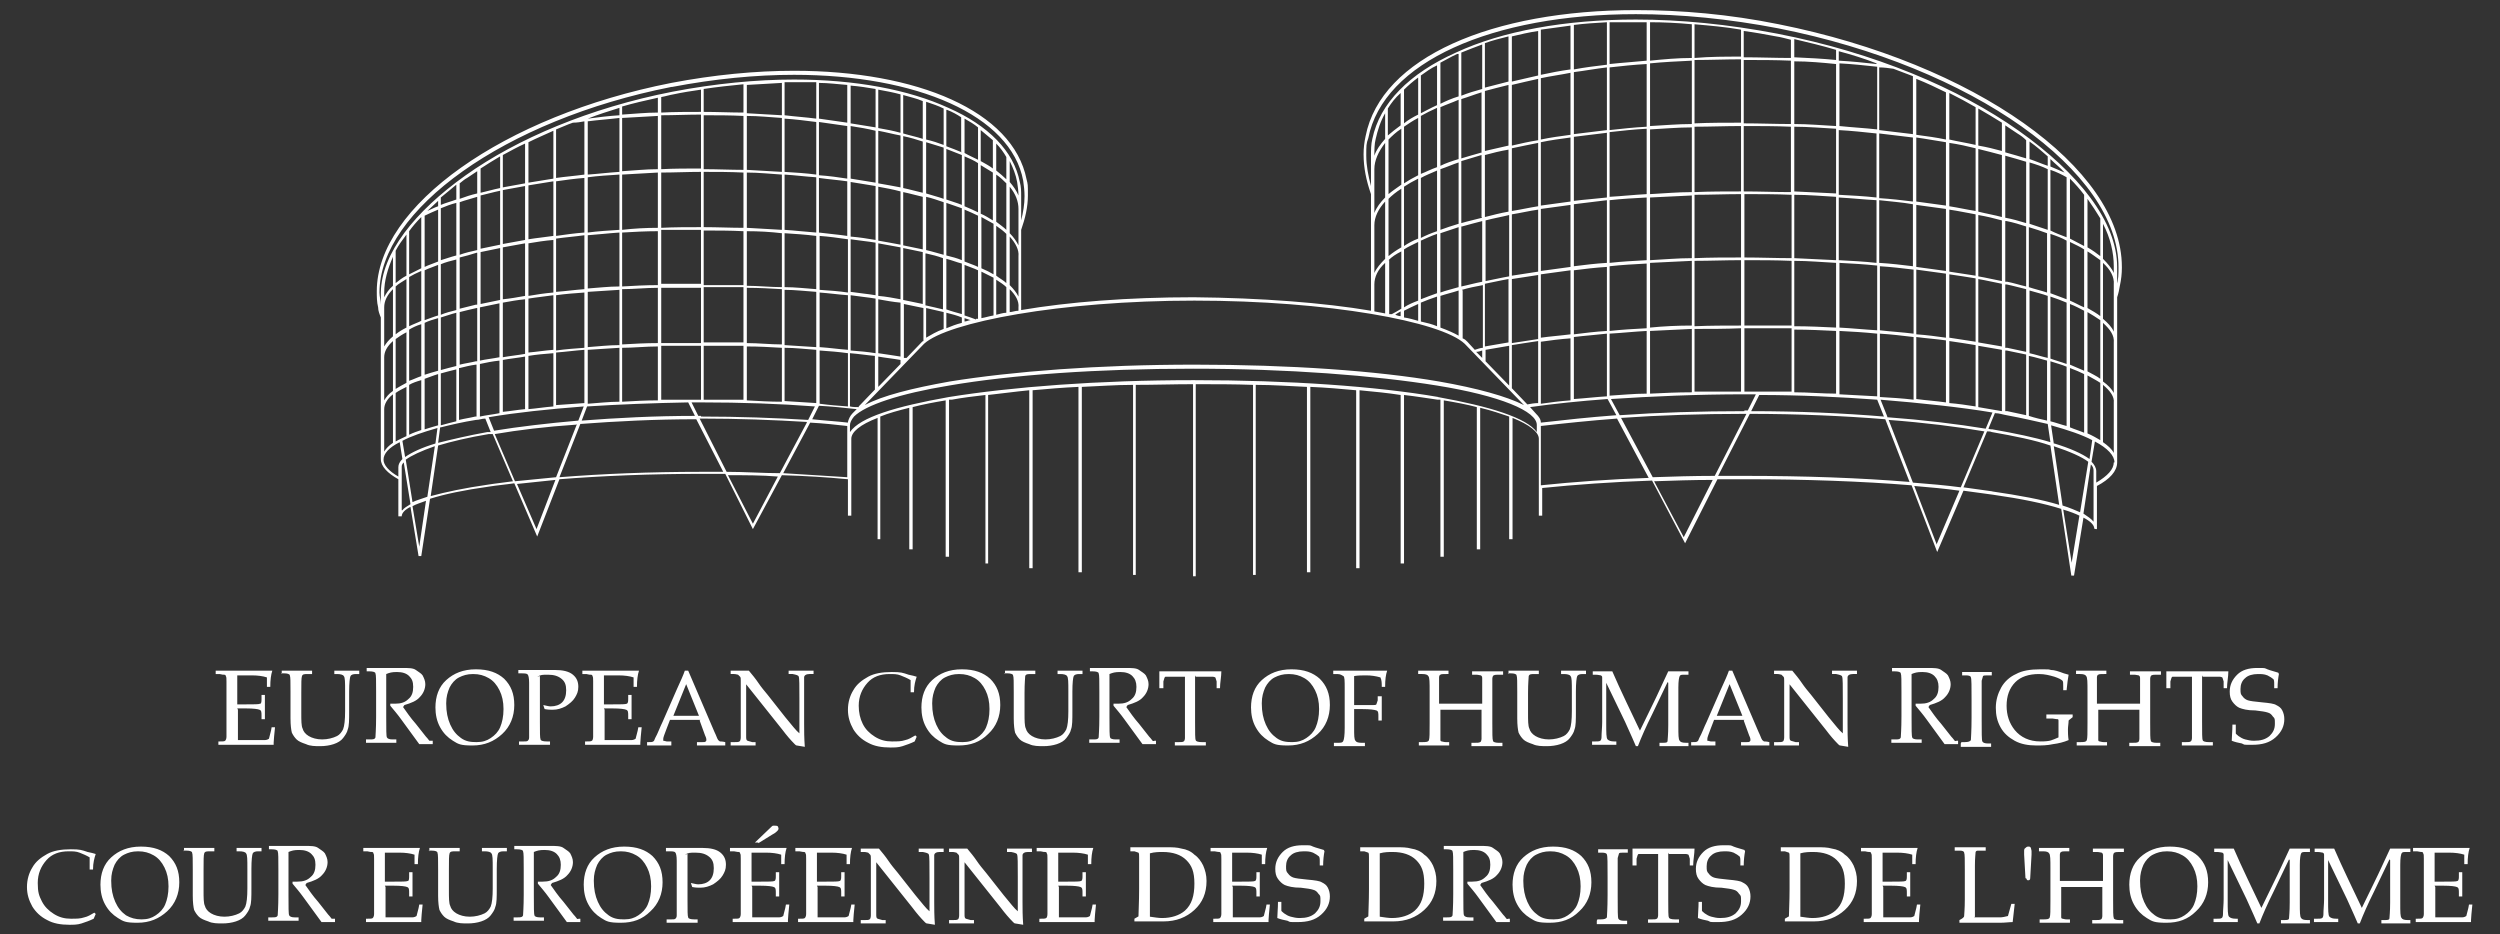 <?xml version="1.0" encoding="UTF-8"?>
<svg xmlns="http://www.w3.org/2000/svg" xmlns:svg="http://www.w3.org/2000/svg" xmlns:sodipodi="http://sodipodi.sourceforge.net/DTD/sodipodi-0.dtd" xmlns:rdf="http://www.w3.org/1999/02/22-rdf-syntax-ns#" xmlns:inkscape="http://www.inkscape.org/namespaces/inkscape" xmlns:dc="http://purl.org/dc/elements/1.1/" xmlns:cc="http://creativecommons.org/ns#" version="1.1" viewBox="0 0 370.9 138.6">
  <rect x="0" y="0" width="370.9" height="138.6" fill="#333333" stroke="none"/>
  <defs>
    <style>
      .cls-1 {
        fill: #fff;
      }
    </style>
  </defs>
  <!-- Generator: Adobe Illustrator 28.6.0, SVG Export Plug-In . SVG Version: 1.2.0 Build 709)  -->
  <g>
    <g id="svg3402">
      <path id="path2992" class="cls-1" d="M314.8,39.6c0-14.7-21.9-30.2-50.9-36-7.4-1.5-14.5-2.1-21.2-2.1-21.3,0-37.8,7-40.1,18.7-.2.9-.3,1.8-.3,2.7,0,2,.4,3.9,1.1,5.9v17.3c-7.1-1.2-16.3-1.9-26.3-2-9.7,0-18.6.7-25.6,1.9v-11.9c.6-1.7,1-3.4,1-5.1s0-1.6-.2-2.4c-2-10.1-16.2-16.1-34.5-16.1-5.7,0-11.9.6-18.2,1.8-24.9,4.9-43.7,18.3-43.7,30.9,0,.8,0,1.6.2,2.4,0,.5.2,1,.4,1.5v21h0c0,1.1,1,2.1,2.6,3v5.5h.5c0-.5.5-1,1.3-1.4l1.2,7.3h.4l1.3-8.5c2.2-.7,5.1-1.3,8.7-1.8,1.2-.2,2.5-.3,3.8-.5l3.4,7.9,3.3-8.5c6.3-.5,13.5-.8,21.1-.8s2.3,0,3.5,0l4.1,8.2,4.3-8c3.4.1,6.7.3,9.8.6v5.4h.5v-11.4c0-1,1.3-2.1,3.9-3.1v18h.4v-18.2c1.2-.5,2.7-.9,4.3-1.3v21h.5v-21.1c1.5-.4,3.1-.7,4.9-1v23.2h.5v-23.3c.1,0,.3,0,.4,0,1.6-.3,3.3-.5,5-.7v25h.4v-25c1.9-.2,4-.5,6.1-.7v26.4h.5v-26.4c2.2-.2,4.5-.4,6.8-.5v27.5h.5v-27.5c2.5-.1,5-.3,7.6-.3v28.2h.4v-28.2c2.8,0,5.6-.1,8.5-.1v28.5h.4v-28.5c2.9,0,5.8,0,8.5.1v28.2h.4v-28.2c2.6,0,5.2.2,7.6.3v27.5h.5v-27.5c2.4.1,4.6.3,6.8.5v26.4h.5v-26.4c2.1.2,4.2.4,6.1.7v25h.5v-25c1.8.2,3.5.5,5,.7.1,0,.3,0,.4,0v23.3h.5v-23.2c1.8.3,3.4.6,4.9,1v21.1h.5v-21c1.7.4,3.1.9,4.3,1.3v18.2h.5v-18c2.5,1,3.9,2.1,3.9,3.1v11.4h.5v-4.1c4.9-.5,10.4-.9,16.3-1.1l4.9,9.3,4.8-9.5c1.4,0,2.7,0,4.1,0,8.9,0,17.3.3,24.7.9l3.8,9.9,3.9-9.1c1.5.2,3,.4,4.4.6,4.2.6,7.6,1.3,10.1,2.1l1.5,9.9h.4l1.4-8.6c1,.5,1.6,1.1,1.6,1.6h0c0,.1.4.1.4.1v-6.4c1.9-1,3-2.2,3-3.5h0s0,0,0,0v-24.5c.2-.6.3-1.1.4-1.7.2-.9.3-1.8.3-2.7M313.6,40.5c-.3-.7-.9-1.4-1.6-2.1v-5.2c1.1,2.1,1.6,4.3,1.6,6.3v.9ZM309.7,64.4v-8.7c.7.4,1.3.7,1.9,1.1v8.5c-.5-.3-1.2-.7-1.9-1M304.7,65.8l-.4-2.7c2.5.7,4.6,1.4,6.1,2.2l-.4,2.8c-1.1-.8-2.9-1.6-5.2-2.3M309.8,68.6l-1.2,7.4c-.7-.3-1.6-.7-2.6-1l-1.3-8.8c2.4.8,4.2,1.6,5.1,2.3M280,61.8l-1-2.5c6.1.5,11.8,1.1,16.6,1.9l-1,2.4c-4.3-.7-9.2-1.3-14.6-1.7M294.4,64l-3.5,8.3c-2.2-.3-4.6-.5-7.1-.7l-3.6-9.3c5.3.4,10.1,1,14.2,1.7M258.8,61c-6.5,0-12.8.2-18.5.6l-1.3-2.4c6.1-.4,12.8-.7,19.8-.7s1.2,0,1.7,0l-1.2,2.4c-.2,0-.4,0-.5,0M259.1,61.4l-4.7,9.2c-3.2,0-6.2.1-9.2.2l-4.7-8.8c5.7-.4,11.9-.6,18.3-.6s.2,0,.3,0M228.6,62.7c0-.5-.3-.9-.7-1.3h0s-.9-1-.9-1c3.5-.5,7.4-.9,11.5-1.2l1.3,2.4c-4,.3-7.7.7-11.2,1.1M206,20.7c.5-.5,1.1-1.1,1.9-1.6v8.3c-.7.5-1.3.9-1.9,1.4v-8.1ZM205.5,29.3c-.7.7-1.3,1.5-1.6,2.3v-6.5c0-1.3.6-2.6,1.6-3.9v8.1ZM306.6,26.3v8.9c-.8-.3-1.6-.6-2.4-1v-9c.9.3,1.7.7,2.4,1.1M307.1,63.4v-8.8c.8.3,1.5.6,2.1.9v8.7c-.7-.3-1.4-.5-2.1-.8M293.5,60.4v-9.1c1.2.2,2.4.4,3.5.6v9.1c-1.1-.2-2.3-.4-3.5-.6M258.8,58.1v-9.4c2.4,0,4.7,0,7,0v9.4c-2.3,0-4.6,0-7,0M303.8,53.1c-.9-.2-1.8-.5-2.7-.7v-9.3c1,.3,1.9.5,2.7.8v9.2ZM304.2,44c.9.3,1.7.6,2.4.9v9.1c-.8-.3-1.6-.5-2.4-.8v-9.2ZM228.6,31c1.4-.2,2.9-.4,4.4-.6v9.2c-1.5.2-3,.4-4.4.6v-9.2ZM228.2,40.3c-1.3.2-2.6.4-3.9.6v-9.1c1.3-.2,2.5-.5,3.9-.7v9.2ZM233.5,30.3c1.6-.2,3.2-.4,4.9-.6v9.3c-1.7.1-3.3.3-4.9.5v-9.2ZM258.8,28.8c2.4,0,4.7,0,7,.1v9.4c-2.3,0-4.6-.1-7-.1v-9.4ZM258.3,38.2c-2.3,0-4.6,0-6.9.1v-9.4c2.3,0,4.6-.1,6.9-.1v9.4ZM251,38.3c-2.1,0-4.2.2-6.2.3v-9.3c2-.1,4.1-.2,6.2-.3v9.4ZM244.3,38.6c-1.9.1-3.7.2-5.5.4v-9.3c1.8-.2,3.6-.3,5.5-.4v9.3ZM238.4,39.5v9.6c-1.7.1-3.3.3-4.9.5v-9.5c1.6-.2,3.2-.4,4.9-.5M238.8,39.5c1.8-.2,3.6-.3,5.5-.4v9.6c-1.9.1-3.7.2-5.5.4v-9.6ZM244.8,39c2-.1,4.1-.2,6.2-.3v9.6c-2.1,0-4.2.1-6.2.3v-9.6ZM251.4,38.7c2.3,0,4.6-.1,6.9-.1v9.7c-2.3,0-4.6,0-6.9.1v-9.7ZM258.8,38.6c2.4,0,4.7,0,7,.1v9.6c-2.3,0-4.6,0-7,0v-9.7ZM266.2,38.7c2.1,0,4.2.2,6.2.3v9.6c-2-.1-4.1-.2-6.2-.2v-9.6ZM272.9,39c1.9.1,3.7.2,5.6.4v9.6c-1.8-.1-3.7-.3-5.6-.4v-9.6ZM278.9,39.5c1.7.1,3.3.3,5,.5v9.5c-1.6-.2-3.3-.3-5-.5v-9.6ZM284.3,40c1.5.2,3,.4,4.4.6v9.5c-1.4-.2-2.9-.4-4.4-.5v-9.5ZM289.2,40.7c1.4.2,2.7.4,3.9.6v9.4c-1.3-.2-2.6-.4-3.9-.6v-9.5ZM293.5,41.4c1.2.2,2.4.5,3.5.7v9.3c-1.1-.2-2.3-.4-3.5-.6v-9.4ZM297.5,42.2c0,0,.1,0,.2,0,1,.2,2,.5,2.9.7v9.3c-.9-.2-1.8-.4-2.8-.6,0,0-.2,0-.3,0v-9.3ZM301,42.6v-8.9c1,.3,1.9.6,2.7.9v8.8c-.9-.3-1.8-.5-2.7-.8M300.6,42.5c-.9-.2-1.8-.5-2.8-.7,0,0-.2,0-.3,0v-9c0,0,.1,0,.2,0,1,.2,2,.5,2.9.8v8.9ZM297,41.7c-1.1-.2-2.3-.5-3.5-.7v-9.1c1.2.2,2.4.5,3.5.8v9ZM293.1,40.9c-1.3-.2-2.6-.4-3.9-.6v-9.2c1.4.2,2.7.5,3.9.7v9.1ZM288.7,40.2c-1.4-.2-2.9-.4-4.4-.6v-9.2c1.5.2,3,.4,4.4.6v9.2ZM283.8,39.5c-1.6-.2-3.3-.4-5-.5v-9.3c1.7.2,3.3.3,5,.6v9.2ZM278.4,39c-1.8-.2-3.7-.3-5.6-.4v-9.3c1.9.1,3.7.3,5.6.4v9.3ZM272.4,38.6c-2-.1-4.1-.2-6.2-.3v-9.4c2.1,0,4.2.2,6.2.3v9.3ZM266.2,28.5v-9.7c2.1,0,4.2.2,6.2.3v9.6c-2-.1-4.1-.2-6.2-.3M265.7,28.5c-2.3,0-4.6-.1-7-.1v-9.7c2.4,0,4.7,0,7,.1v9.7ZM258.3,28.4c-2.3,0-4.6,0-6.9.1v-9.7c2.3,0,4.6-.1,6.9-.1v9.7ZM251,28.5c-2.1,0-4.2.2-6.2.3v-9.6c2-.1,4.1-.3,6.2-.3v9.7ZM244.3,28.8c-1.9.1-3.7.3-5.5.4v-9.6c1.8-.2,3.6-.4,5.5-.5v9.6ZM238.4,29.3c-1.7.2-3.3.3-4.9.5v-9.5c1.6-.2,3.2-.4,4.9-.6v9.6ZM233,29.9c-1.5.2-3,.4-4.4.6v-9.4c1.4-.3,2.9-.5,4.4-.7v9.5ZM228.2,30.6c-1.3.2-2.6.5-3.9.7v-9.3c1.3-.3,2.5-.5,3.9-.8v9.4ZM223.8,31.4c-1.2.2-2.3.5-3.5.8v-9.2c1.1-.3,2.3-.6,3.5-.8v9.3ZM219.9,32.3c-1.1.3-2.1.5-3.1.8v-9.2c1-.3,2-.6,3-.9,0,0,0,0,0,0v9.2ZM216.4,33.2c-1,.3-1.9.6-2.7.9v-9c.9-.3,1.8-.7,2.7-1v9.1ZM213.2,34.3c-.9.3-1.6.6-2.4,1v-8.9c.7-.4,1.5-.7,2.4-1.1v9ZM210.4,35.4c-.8.3-1.5.7-2.1,1.1v-8.8c.6-.4,1.3-.8,2.1-1.2v8.9ZM210.4,35.9v8.7c-.8.3-1.5.6-2.1,1v-8.6c.6-.4,1.3-.7,2.1-1.1M210.8,35.7c.7-.3,1.5-.7,2.4-1v8.8c-.8.3-1.7.6-2.4.9v-8.7ZM213.7,34.6c.9-.3,1.8-.6,2.7-.9v8.9c-1,.3-1.9.5-2.7.8v-8.8ZM216.9,33.6c1-.3,1.9-.5,3-.8,0,0,0,0,0,0v9c-1.1.2-2.1.5-3.1.7v-8.9ZM220.4,32.7c1.1-.3,2.3-.5,3.5-.8v9.1c-1.2.2-2.4.5-3.5.7v-9ZM223.8,41.4v9.4c-1.2.2-2.4.4-3.5.6v-9.3c1.1-.2,2.3-.5,3.5-.7M224.3,41.4c1.3-.2,2.6-.4,3.9-.6v9.5c-1.3.2-2.6.4-3.9.6v-9.4ZM228.6,40.7c1.4-.2,2.9-.4,4.4-.6v9.5c-1.5.2-3,.3-4.4.5v-9.5ZM233,50.1v9.3c-1.5.1-3,.3-4.4.5v-9.2c1.4-.2,2.9-.4,4.4-.5M233.5,50c1.6-.2,3.2-.3,4.9-.5v9.3c-1.7.1-3.3.3-4.9.4v-9.3ZM238.8,49.5c1.8-.1,3.6-.3,5.5-.4v9.3c-1.9,0-3.7.2-5.5.3v-9.3ZM244.8,49.1c2-.1,4.1-.2,6.2-.3v9.4c-2.1,0-4.2.1-6.2.2v-9.3ZM251.4,48.8c2.3,0,4.6,0,6.9-.1v9.4c-2.3,0-4.6,0-6.9,0v-9.4ZM266.2,48.9c2.1,0,4.2.1,6.2.2v9.3c-2,0-4.1-.2-6.2-.2v-9.4ZM272.9,49.1c1.9.1,3.7.2,5.6.4v9.3c-1.8-.1-3.7-.2-5.6-.3v-9.3ZM278.9,49.5c1.7.1,3.3.3,5,.5v9.3c-1.6-.2-3.3-.3-5-.4v-9.3ZM284.3,50c1.5.2,3,.3,4.4.5v9.2c-1.4-.2-2.9-.3-4.4-.5v-9.3ZM289.2,50.6c1.4.2,2.7.4,3.9.6v9.1c-1.3-.2-2.6-.4-3.9-.5v-9.2ZM297.5,52c0,0,.1,0,.2,0,1,.2,2,.4,2.9.6v9c-.9-.2-1.8-.4-2.8-.6,0,0-.2,0-.3,0v-9.1ZM301,52.8c1,.2,1.9.5,2.7.7v8.9c-.9-.2-1.8-.4-2.7-.7v-9ZM304.2,53.6c.9.3,1.7.5,2.4.8v8.8c-.8-.2-1.6-.5-2.4-.7v-8.9ZM307.1,54.1v-9c.8.3,1.5.7,2.1,1v8.9c-.7-.3-1.4-.6-2.1-.9M307.1,44.6v-8.7c.8.4,1.5.7,2.1,1.1v8.6c-.7-.3-1.4-.7-2.1-1M306.6,44.4c-.8-.3-1.6-.6-2.4-.9v-8.8c.9.3,1.7.6,2.4,1v8.7ZM303.8,34.1c-.9-.3-1.8-.6-2.7-.9v-9.1c1,.3,1.9.6,2.7,1v9ZM300.6,33.1c-1-.3-2-.6-3.1-.8v-9.2c1.1.3,2.1.6,3.1.9v9.1ZM297,32.2c-1.1-.3-2.3-.5-3.5-.8v-9.3c1.2.3,2.4.6,3.5.9v9.2ZM293.1,31.3c-1.3-.2-2.6-.5-3.9-.7v-9.4c1.4.2,2.7.5,3.9.8v9.3ZM288.7,30.5c-1.4-.2-2.9-.4-4.4-.6v-9.5c1.5.2,3,.5,4.4.7v9.4ZM283.8,29.9c-1.6-.2-3.3-.4-5-.5v-9.6c1.7.2,3.4.4,5,.6v9.5ZM278.4,29.3c-1.8-.2-3.7-.3-5.6-.4v-9.6c1.9.1,3.7.3,5.6.5v9.6ZM272.9,18.7v-9.3c1.9.1,3.7.3,5.6.5v9.3c-1.8-.2-3.7-.3-5.6-.5M272.4,18.7c-2-.1-4.1-.3-6.2-.3v-9.3c2.1,0,4.2.2,6.2.4v9.3ZM265.7,18.4c-2.3,0-4.6-.1-7-.1v-9.4c2.4,0,4.7,0,7,.1v9.4ZM258.3,18.2c-2.3,0-4.6,0-6.9.1v-9.4c2.3,0,4.6-.1,6.9-.1v9.4ZM251,18.4c-2.1,0-4.2.2-6.2.3v-9.3c2-.2,4.1-.3,6.2-.4v9.4ZM244.3,18.8c-1.9.1-3.7.3-5.5.5v-9.3c1.8-.2,3.6-.4,5.5-.5v9.3ZM238.4,19.3c-1.7.2-3.3.4-4.9.6v-9.2c1.6-.2,3.2-.5,4.9-.7v9.3ZM233,20c-1.5.2-3,.4-4.4.7v-9.1c1.4-.3,2.9-.5,4.4-.8v9.2ZM228.2,20.8c-1.3.2-2.6.5-3.9.8v-9c1.3-.3,2.5-.6,3.9-.9v9.1ZM223.8,21.6c-1.2.3-2.3.5-3.5.8v-8.9c1.1-.3,2.3-.6,3.5-.9v9ZM219.9,22.6c-1.1.3-2.1.6-3.1.9v-8.8c1-.3,2-.7,3-1,0,0,0,0,0,0v8.9ZM216.4,23.6c-1,.3-1.9.6-2.7,1v-8.7c.9-.4,1.8-.7,2.7-1.1v8.8ZM213.2,24.8c-.9.3-1.6.7-2.4,1v-8.6c.7-.4,1.5-.8,2.4-1.2v8.7ZM210.4,26c-.8.4-1.5.8-2.1,1.2v-8.4c.6-.4,1.3-.9,2.1-1.3v8.5ZM206,29.5c.5-.5,1.1-1,1.9-1.5v8.7c-.7.4-1.3.8-1.9,1.3v-8.5ZM206,38.6c.5-.5,1.1-.9,1.9-1.3v8.5c-.5.3-1,.6-1.4.8-.1,0-.3,0-.4,0v-8ZM207.8,46.3v.6c-.3,0-.5-.1-.8-.2.2-.2.5-.3.8-.5M208.3,46.1c.6-.3,1.4-.7,2.1-1v2.5c-.7-.2-1.4-.4-2.1-.5v-1ZM210.8,44.9c.7-.3,1.5-.6,2.4-.9v4.4c-.7-.3-1.5-.5-2.4-.7v-2.8ZM213.7,43.9c.9-.3,1.8-.5,2.7-.8v6.7c-.7-.4-1.6-.8-2.7-1.2v-4.7ZM216.9,43c1-.3,2-.5,3.1-.7v9.3c-.4,0-.8.2-1.2.3l-1.1-1.2c-.2-.2-.4-.4-.7-.5v-7.1ZM219.9,52v1.1l-.9-.9c.3,0,.6-.1.9-.2M220.4,51.9c1.1-.2,2.3-.4,3.5-.6v5.9l-3.5-3.6v-1.7ZM224.3,51.2c1.2-.2,2.6-.4,3.9-.6v9.2c-.5,0-1.1.1-1.6.2l-2.3-2.4v-6.4ZM261,58.6c6.1,0,12,.3,17.5.7l1,2.5c-6-.5-12.7-.8-19.7-.8l1.2-2.4ZM296,61.3c.6,0,1.1.2,1.7.3,2.2.4,4.3.9,6.1,1.3l.4,2.7c-2.3-.7-5.2-1.3-8.6-1.9-.2,0-.4,0-.6-.1l1-2.4ZM309.7,55.2v-8.9c.7.4,1.3.8,1.9,1.2v8.7c-.5-.4-1.2-.7-1.9-1.1M309.7,45.8v-8.5c.7.4,1.3.9,1.9,1.3v8.3c-.5-.4-1.2-.8-1.9-1.2M311.6,38c-.5-.4-1.2-.9-1.9-1.3v-7.2c.7,1,1.3,1.9,1.9,2.9v5.6ZM309.2,36.5c-.7-.4-1.4-.7-2.1-1.1v-8.9s0,0,0,0h0c.8.8,1.5,1.6,2.1,2.4v7.6ZM304.2,24.7v-1.1c.7.7,1.5,1.3,2.1,2-.7-.3-1.4-.6-2.1-.9M303.8,24.6c-.9-.3-1.8-.7-2.7-1v-2.6c1,.7,1.9,1.5,2.7,2.2v1.3ZM300.6,23.5c-1-.3-2-.6-3.1-.9v-4c.6.4,1.2.8,1.8,1.2.5.3.9.6,1.3,1v2.8ZM297,22.4c-1.1-.3-2.3-.6-3.5-.8v-5.5c1.2.7,2.4,1.4,3.5,2.1v4.2ZM293.1,21.5c-1.3-.3-2.6-.5-3.9-.8v-6.9c1.4.7,2.7,1.4,3.9,2.1v5.6ZM288.7,20.7c-1.4-.3-2.9-.5-4.4-.7v-8.3c1.5.6,3,1.3,4.4,2v7.1ZM283.8,19.9c-1.6-.2-3.3-.4-5-.6v-9.3c.7,0,1.4.1,2.1.2,1,.4,1.9.7,2.9,1.1v8.5ZM278.9,9.6h0c0,0,.2,0,.2,0,0,0-.2,0-.2,0M278.4,9.5c-1.8-.2-3.7-.4-5.6-.5v-1.4c1.9.5,3.8,1.1,5.6,1.8v.2ZM272.4,8.9c-2-.2-4.1-.3-6.2-.4v-2.7c2.1.5,4.2,1,6.2,1.6v1.5ZM265.7,8.6c-2.3,0-4.6-.1-7-.1v-3.9c1.6.2,3.2.5,4.8.8.7.1,1.4.3,2.2.5v2.8ZM258.3,8.4c-2.3,0-4.6,0-6.9.2V3.6c2.3.2,4.6.4,6.9.8v4ZM251,8.6c-2.1,0-4.2.2-6.2.4V3.3c2,0,4.1.1,6.2.3v5ZM244.3,9c-1.9.2-3.7.3-5.5.5V3.3c1.3,0,2.5,0,3.8,0,.5,0,1.1,0,1.7,0v5.7ZM238.4,9.6c-1.7.2-3.3.4-4.9.7V3.7c1.6-.2,3.2-.3,4.9-.4v6.2ZM233,10.3c-1.5.2-3,.5-4.4.8v-6.7c1.4-.2,2.9-.4,4.4-.6v6.5ZM228.2,11.2c-1.3.3-2.6.6-3.9.9v-6.7c1.3-.3,2.5-.6,3.9-.8v6.7ZM223.8,12.1c-1.2.3-2.3.6-3.5.9v-6.6c1.1-.4,2.3-.7,3.5-1v6.7ZM219.9,13.2c-1.1.3-2.1.6-3.1,1v-6.4c1-.4,2-.8,3.1-1.2v6.6ZM216.4,14.3c-1,.3-1.9.7-2.7,1.1v-6.1c.8-.4,1.6-.9,2.5-1.3,0,0,.1,0,.2,0v6.4ZM213.2,15.6c-.9.4-1.6.8-2.4,1.2v-5.6c.7-.5,1.5-1.1,2.4-1.5v6ZM210.4,17c-.8.4-1.5.8-2.1,1.3v-5c.6-.6,1.3-1.2,2.1-1.8v5.5ZM207.8,18.6c-.7.5-1.3,1-1.9,1.5v-4c.5-.8,1.1-1.6,1.9-2.3v4.8ZM205.5,20.6c-.7.8-1.3,1.6-1.6,2.5h0c0-.9,0-1.7.2-2.5.3-1.3.7-2.6,1.4-3.8v3.8ZM203.9,33.4c0-1.2.6-2.4,1.6-3.5v8.5c-.7.7-1.3,1.4-1.6,2.1v-7ZM203.9,42.2c0-1.1.5-2.2,1.6-3.2v7.5c-.5-.1-1.1-.2-1.6-.3v-4ZM217.3,51l8.8,9.1c-2.6-1.3-6.9-2.5-12.6-3.5-9.3-1.6-22.1-2.5-36.3-2.5s-27,1-36.3,2.5c-5.6,1-10,2.1-12.6,3.5l8.8-9.1c3.5-3.2,20.2-6.4,40.1-6.4,19.9,0,36.6,3.1,40.1,6.4M125.8,62.7c-1.7-.2-3.5-.3-5.3-.5l1-2c1.9.1,3.8.3,5.6.5l-.6.6h0c-.4.4-.6.9-.7,1.3M104,61.7c-.1,0-.3,0-.4,0l-1-2c.5,0,1,0,1.4,0,6,0,11.7.2,16.9.6l-1,2c-4.9-.3-10.3-.5-15.9-.5M119.7,62.7l-4,7.5c-2.5,0-5.2-.2-7.9-.2l-4-7.9h.2c5.5,0,10.8.2,15.7.5M73.3,63.9l-.8-2c4.1-.7,8.9-1.2,14.1-1.6l-.8,2.1c-4.6.4-8.8.9-12.5,1.5M85.6,62.9l-3.1,7.9c-2.1.2-4.1.4-6.1.6l-3-7c3.5-.6,7.6-1.1,12.1-1.4M60.1,67.8l-.4-2.4c1.3-.7,3.1-1.3,5.2-1.9l-.3,2.3c-2,.6-3.5,1.3-4.5,2M64.5,66.3l-1.1,7.4c-.8.3-1.6.5-2.2.8l-1-6.3c.8-.6,2.3-1.3,4.3-2M151.1,44c-.3-.6-.7-1.1-1.3-1.7v-7.2c.9,1,1.4,2,1.3,2.9v5.9ZM147.8,46.7v-5.2c.6.4,1.1.7,1.5,1.1v3.8c-.5,0-1,.2-1.5.3M127.4,60.4c-.4,0-.9,0-1.3-.1v-7.9c1.3.1,2.5.3,3.7.4v5l-2.4,2.5ZM98.1,59.3v-8c1.9,0,3.9,0,5.9,0v8c-2,0-4,0-5.9,0M71.2,61.7v-7.7c.9-.2,1.9-.4,2.9-.5v7.8c-1,.2-2,.3-2.9.5M63,32c.6-.3,1.3-.6,2-.9v7.7c-.7.3-1.4.5-2,.8v-7.6ZM147.3,32.7c-.5-.3-1.1-.7-1.8-1v-7.2c.6.4,1.2.7,1.8,1.1v7.1ZM147.8,25.9c.6.4,1.1.9,1.5,1.3v6.9c-.4-.4-1-.8-1.5-1.2v-7.1ZM65.4,47.1c.7-.2,1.5-.5,2.3-.7v7.9c-.8.2-1.6.4-2.3.6v-7.8ZM65,55c-.7.2-1.4.4-2,.6v-7.7c.6-.3,1.3-.5,2-.7v7.8ZM136.9,37c-.9-.2-1.9-.4-2.9-.6v-7.9c1,.2,2,.5,2.9.7v7.9ZM137.4,29.2s0,0,0,0c.9.2,1.7.5,2.6.8v7.8c-.8-.2-1.7-.5-2.6-.7v-7.9ZM133.6,36.3c-1.1-.2-2.1-.4-3.3-.6v-8c1.1.2,2.2.4,3.3.7v7.9ZM129.9,35.6c-1.2-.2-2.4-.4-3.7-.5v-8.1c1.3.2,2.5.4,3.7.6v8ZM104,42.1c-2,0-4,0-5.9,0v-8c1.9,0,3.9,0,5.9,0v8ZM104.4,34.2c2,0,3.9,0,5.9.1v8c-1.9,0-3.9,0-5.9,0v-8ZM110.8,34.3c1.8,0,3.5.1,5.2.3v8c-1.7,0-3.5-.2-5.2-.2v-8ZM116.4,34.6c1.6.1,3.1.2,4.7.4v7.9c-1.5-.1-3.1-.3-4.7-.3v-7.9ZM121.6,35c1.4.1,2.8.3,4.2.5v7.9c-1.3-.2-2.7-.3-4.2-.4v-7.9ZM126.2,35.5c1.3.2,2.5.3,3.7.5v7.8c-1.2-.2-2.4-.3-3.7-.5v-7.9ZM125.7,35c-1.3-.2-2.7-.3-4.2-.5v-8.1c1.4.2,2.8.3,4.2.5v8.1ZM121.1,34.5c-1.5-.1-3.1-.3-4.7-.4v-8.2c1.6.1,3.1.3,4.7.4v8.2ZM116,34.1c-1.7-.1-3.5-.2-5.2-.3v-8.2c1.8,0,3.5.2,5.2.3v8.2ZM110.3,33.8c-1.9,0-3.9-.1-5.9-.1v-8.2c2,0,3.9,0,5.9.1v8.2ZM104,33.7c-2,0-4,0-5.9.1v-8.2c1.9,0,3.9-.1,5.9-.1v8.2ZM97.6,33.8c-1.8,0-3.6.1-5.3.3v-8.2c1.7-.1,3.5-.2,5.3-.3v8.2ZM97.6,34.3v8c-1.8,0-3.6.1-5.3.2v-8c1.7-.1,3.5-.2,5.3-.2M91.9,42.5c-1.6,0-3.2.2-4.7.3v-7.9c1.5-.1,3.1-.3,4.7-.4v7.9ZM86.7,42.9c-1.4.1-2.8.3-4.2.4v-7.9c1.4-.2,2.8-.3,4.2-.5v7.9ZM82.1,43.4c-1.3.1-2.5.3-3.7.5v-7.8c1.2-.2,2.4-.4,3.7-.5v7.9ZM77.9,43.9c-1.1.2-2.2.4-3.3.5v-7.7c1.1-.2,2.2-.4,3.3-.6v7.8ZM74.2,44.5c-1,.2-2,.4-2.9.6v-7.7c.9-.2,1.9-.4,2.9-.6v7.7ZM70.8,45.2c0,0-.2,0-.2,0-.8.2-1.6.4-2.4.6v-7.6c.8-.2,1.6-.4,2.5-.7,0,0,0,0,.1,0v7.7ZM67.7,46c-.8.2-1.6.4-2.3.7v-7.5c.7-.3,1.5-.5,2.3-.7v7.6ZM68.2,46.3c.8-.2,1.6-.4,2.5-.6,0,0,0,0,.1,0v7.9c0,0-.2,0-.2,0-.8.2-1.6.3-2.4.5v-7.9ZM71.2,45.6c.9-.2,1.9-.4,2.9-.6v8c-1,.2-2,.3-2.9.5v-7.9ZM74.6,44.9c1.1-.2,2.2-.4,3.3-.5v8.1c-1.1.2-2.2.3-3.3.5v-8ZM78.4,44.3c1.2-.2,2.4-.3,3.7-.5v8.1c-1.3.1-2.5.3-3.7.4v-8.1ZM82.5,43.8c1.4-.2,2.8-.3,4.2-.4v8.2c-1.4.1-2.8.2-4.2.4v-8.1ZM87.2,43.3c1.5-.1,3.1-.2,4.7-.3v8.2c-1.6,0-3.2.2-4.7.3v-8.2ZM92.3,42.9c1.7,0,3.5-.2,5.3-.2v8.2c-1.8,0-3.6.1-5.3.2v-8.2ZM98.1,42.7c1.9,0,3.9,0,5.9,0v8.2c-2,0-4,0-5.9,0v-8.2ZM104.4,42.6c2,0,3.9,0,5.9,0v8.2c-1.9,0-3.9,0-5.9,0v-8.2ZM110.8,42.7c1.8,0,3.5.1,5.2.2v8.2c-1.7,0-3.5-.2-5.2-.2v-8.2ZM116.4,43c1.6,0,3.1.2,4.7.3v8.2c-1.5-.1-3.1-.2-4.7-.3v-8.2ZM121.6,43.4c1.4.1,2.8.3,4.2.4v8.1c-1.4-.1-2.7-.3-4.2-.4v-8.2ZM126.2,43.8c1.3.2,2.5.3,3.7.5v8.1c-1.2-.2-2.4-.3-3.7-.4v-8.1ZM130.3,44.4c1.1.2,2.2.4,3.3.5v8c-1.1-.2-2.1-.3-3.3-.5v-8.1ZM130.3,43.9v-7.8c1.1.2,2.2.4,3.3.6v7.7c-1.1-.2-2.1-.4-3.3-.5M134,36.8c1,.2,2,.4,2.9.6v7.7c-.9-.2-1.9-.4-2.9-.6v-7.7ZM137.4,37.6s0,0,0,0c.9.2,1.7.4,2.5.7v7.6c-.8-.2-1.7-.4-2.6-.6v-7.7ZM140.4,38.4c.8.2,1.5.5,2.3.7v7.5c-.7-.2-1.5-.4-2.3-.7v-7.6ZM140.4,37.9v-7.8c.8.3,1.5.5,2.3.8v7.7c-.7-.3-1.5-.5-2.3-.7M143.1,31.1c.7.3,1.4.6,2,.9v7.6c-.6-.3-1.3-.5-2-.8v-7.7ZM145.6,32.2c.6.3,1.2.7,1.8,1v7.5c-.5-.3-1.1-.6-1.8-.9v-7.6ZM145.1,31.5c-.6-.3-1.3-.6-2-.9v-7.4c.7.3,1.4.6,2,1v7.3ZM142.7,30.4c-.7-.3-1.5-.5-2.3-.8v-7.5c.8.3,1.5.6,2.3.9v7.4ZM140,29.5c-.8-.3-1.7-.5-2.6-.8v-7.6s0,0,0,0c.9.3,1.7.5,2.6.8v7.5ZM136.9,28.6c-.9-.2-1.9-.5-2.9-.7v-7.7c1,.2,2,.5,2.9.8v7.6ZM133.6,27.8c-1.1-.2-2.1-.4-3.3-.6v-7.8c1.1.2,2.2.5,3.3.7v7.7ZM129.9,27.1c-1.2-.2-2.4-.4-3.7-.6v-7.8c1.3.2,2.5.4,3.7.7v7.8ZM125.7,26.5c-1.3-.2-2.7-.4-4.2-.5v-7.9c1.4.2,2.8.4,4.2.6v7.8ZM121.1,25.9c-1.5-.2-3.1-.3-4.7-.4v-7.9c1.6.1,3.1.3,4.7.5v7.9ZM116,25.5c-1.7-.1-3.5-.2-5.2-.3v-8c1.8,0,3.5.2,5.2.3v7.9ZM110.3,25.2c-1.9,0-3.9-.1-5.9-.1v-8c2,0,3.9,0,5.9.1v8ZM104,25c-2,0-4,0-5.9.1v-8c1.9,0,3.9-.1,5.9-.1v8ZM97.6,25.1c-1.8,0-3.5.2-5.3.3v-7.9c1.7-.1,3.5-.2,5.3-.3v8ZM91.9,25.5c-1.6.1-3.2.3-4.7.4v-7.9c1.5-.2,3.1-.3,4.7-.5v7.9ZM91.9,25.9v8.2c-1.6.1-3.2.2-4.7.4v-8.2c1.5-.2,3.1-.3,4.7-.4M86.7,34.5c-1.4.1-2.8.3-4.2.5v-8.1c1.4-.2,2.8-.4,4.2-.5v8.1ZM82.1,35c-1.3.2-2.5.3-3.7.5v-8c1.2-.2,2.4-.4,3.7-.6v8.1ZM77.9,35.6c-1.1.2-2.2.4-3.3.6v-8c1.1-.2,2.2-.4,3.3-.6v8ZM74.2,36.3c-1,.2-2,.4-2.9.6v-7.9c.9-.2,1.9-.5,2.9-.7v7.9ZM70.8,37.1c-.9.2-1.8.4-2.6.7v-7.8c.8-.3,1.7-.5,2.6-.8v7.9ZM67.7,37.9c-.8.2-1.6.5-2.3.7v-7.7c.7-.3,1.5-.6,2.3-.8v7.8ZM65,39.3v7.5c-.7.2-1.4.5-2,.7v-7.4c.6-.3,1.3-.5,2-.8M62.5,47.6c-.6.3-1.2.5-1.8.8v-7.3c.5-.3,1.1-.6,1.8-.9v7.4ZM62.5,48.1v7.7c-.6.2-1.2.5-1.8.7v-7.6c.5-.3,1.1-.6,1.8-.8M62.5,56.3v7.5c-.6.2-1.2.4-1.8.7v-7.4c.5-.3,1.1-.5,1.8-.7M63,56.2c.6-.2,1.3-.5,2-.7v7.6c-.7.2-1.4.4-2,.6v-7.5ZM65.4,55.4c.7-.2,1.5-.4,2.3-.6v7.7c-.8.2-1.6.4-2.3.6v-7.6ZM68.2,54.6c.8-.2,1.6-.4,2.4-.5,0,0,0,0,.1,0v7.7c0,0-.2,0-.2,0-.8.2-1.6.3-2.4.5v-7.7ZM74.6,53.4c1.1-.2,2.2-.3,3.3-.5v7.8c-1.1.1-2.2.3-3.3.4v-7.8ZM78.4,52.8c1.2-.2,2.4-.3,3.7-.4v7.9c-1.3.1-2.5.3-3.7.4v-7.8ZM82.5,52.3c1.4-.1,2.8-.3,4.2-.4v7.9c-1.4.1-2.8.2-4.2.3v-7.9ZM87.2,51.9c1.5-.1,3.1-.2,4.7-.3v8c-1.6,0-3.2.2-4.7.3v-7.9ZM92.3,51.6c1.7,0,3.5-.2,5.3-.2v8c-1.8,0-3.6.1-5.3.2v-8ZM104.4,51.3c2,0,3.9,0,5.9,0v8c-1.9,0-3.9,0-5.9,0v-8ZM110.8,51.4c1.8,0,3.5.1,5.2.2v8c-1.7,0-3.5-.1-5.2-.2v-8ZM116.4,51.6c1.6,0,3.1.2,4.7.3v7.9c-1.5-.1-3.1-.2-4.7-.3v-7.9ZM121.6,52c1.4.1,2.8.2,4.2.4v7.9c-1.4-.1-2.7-.2-4.2-.4v-7.9ZM130.3,52.9c1.1.2,2.2.3,3.3.5v.6l-3.3,3.4v-4.5ZM134,53.5s0,0,0,0h0s0,0,0,0ZM134.5,53.1c-.1,0-.3,0-.4,0v-8c1,.2,2,.4,2.9.6v4.9c0,0-.1,0-.2.1l-2.3,2.4ZM137.4,45.7c.9.2,1.7.4,2.6.6v2.5c-1.1.4-1.9.9-2.6,1.3v-4.5ZM140.4,46.4c.8.2,1.6.4,2.3.7v.8c-.8.2-1.6.5-2.3.8v-2.2ZM143.1,47.2c.3.1.6.2.9.3-.3,0-.6.2-.9.2v-.6ZM144.8,47.4c-.5-.2-1.1-.4-1.7-.6v-7.5c.7.3,1.4.5,2,.8v7.2c-.1,0-.2,0-.3,0M145.6,40.3c.6.3,1.2.6,1.8.9v5.6c-.6.1-1.2.3-1.8.4v-6.9ZM147.8,40.9v-7.4c.6.4,1.1.8,1.5,1.2v7.3c-.4-.4-1-.7-1.5-1.1M149.8,34.5v-6.8c.9,1.1,1.3,2.2,1.3,3.3v5.4c-.3-.6-.7-1.2-1.3-1.8M149.8,27v-3.1c.5,1,.9,2,1.1,3.1.1.7.2,1.3.2,2-.3-.7-.7-1.3-1.3-2M149.3,26.6c-.4-.4-1-.9-1.5-1.3v-4c.6.6,1.1,1.3,1.5,2v3.3ZM147.3,25c-.5-.4-1.1-.7-1.8-1.1v-4.6c.6.5,1.2,1,1.8,1.5v4.2ZM145.1,23.7c-.6-.3-1.3-.6-2-1v-5.1c.7.4,1.4.8,2,1.3v4.7ZM142.7,22.6c-.7-.3-1.5-.6-2.3-.9v-5.4s0,0,.1,0c.8.3,1.5.7,2.1,1.1v5.1ZM140,21.5c-.8-.3-1.7-.6-2.6-.8v-5.6c.9.3,1.8.6,2.6,1v5.4ZM136.9,20.6c-.9-.3-1.9-.5-2.9-.8v-5.7c1,.3,2,.5,2.9.9v5.6ZM133.6,19.7c-1.1-.3-2.1-.5-3.3-.7v-5.7c1.1.2,2.2.4,3.3.7v5.7ZM129.9,18.9c-1.2-.2-2.4-.4-3.7-.6v-5.6c1.3.1,2.5.3,3.7.5v5.7ZM125.7,18.2c-1.4-.2-2.7-.4-4.2-.6v-5.3c1.4,0,2.8.2,4.2.3v5.5ZM121.1,17.6c-1.5-.2-3.1-.3-4.7-.5v-4.9c.5,0,.9,0,1.4,0s0,0,0,0c1.1,0,2.2,0,3.3,0v5.3ZM116,17.1c-1.7-.1-3.5-.2-5.2-.3v-4.2c1.8-.1,3.5-.2,5.2-.3v4.8ZM110.3,16.7c-1.9,0-3.9-.1-5.9-.1v-3.4c2-.3,3.9-.5,5.9-.7v4.2ZM104,16.6c-2,0-4,0-5.9.1v-2.3c.6-.1,1.2-.3,1.8-.4,1.4-.3,2.7-.5,4.1-.7v3.3ZM97.6,16.7c-1.8,0-3.6.2-5.3.3v-1.2c1.7-.5,3.5-.9,5.3-1.3v2.2ZM91.9,17.1c-1.6.1-3.2.3-4.7.5h0c1.5-.6,3.1-1.1,4.7-1.6v1.1ZM85,18.2c.6,0,1.2-.1,1.7-.2v7.9c-1.4.2-2.8.3-4.2.5v-7.2c.8-.3,1.6-.7,2.5-1M82.1,26.5c-1.3.2-2.5.4-3.7.6v-6c1.2-.6,2.4-1.1,3.7-1.7v7.1ZM77.9,27.2c-1.1.2-2.2.4-3.3.6v-4.8c1.1-.6,2.2-1.2,3.3-1.7v5.9ZM74.2,27.9c-1,.2-2,.5-2.9.7v-3.6c.9-.6,1.9-1.2,2.9-1.8v4.6ZM70.8,28.7c-.9.2-1.8.5-2.6.8v-2.3c.4-.3.7-.6,1.1-.8.5-.3,1-.7,1.5-1v3.4ZM67.7,29.6c-.8.3-1.6.5-2.3.8v-1.1c.7-.6,1.5-1.2,2.3-1.9v2.1ZM65,30.6c-.6.2-1.1.5-1.6.7.5-.5,1.1-1,1.6-1.5v.8ZM62.5,32.2v7.6c-.6.3-1.2.6-1.8.9v-6.4c.5-.7,1.1-1.4,1.8-2.1M60.3,40.9c-.6.3-1.1.7-1.6,1.1v-4.8c.4-.8,1-1.6,1.6-2.4v6.1ZM58.3,42.4c-.6.5-1,1.1-1.3,1.7v-.7c0-1.7.5-3.5,1.3-5.3v4.3ZM57,45.6h0c0-.9.4-1.8,1.3-2.7v7c-.6.5-1,1-1.3,1.5v-5.9ZM58.7,42.5c.4-.4,1-.7,1.6-1.1v7.2c-.6.3-1.1.6-1.6,1v-7.1ZM60.3,49.2v7.6c-.6.3-1.1.6-1.6.9v-7.4c.4-.3,1-.7,1.6-1M60.3,57.3v7.4c-.6.3-1.1.5-1.6.8v-7.2c.4-.3,1-.6,1.6-.9M65.4,63.4c1.6-.4,3.3-.8,5.2-1.1.5,0,.9-.2,1.4-.2l.8,2c-.2,0-.3,0-.5,0-2.8.5-5.3,1.1-7.3,1.6l.3-2.3ZM87.1,60.3c4.7-.3,9.7-.5,15-.6l1,2c-6,0-11.6.3-16.8.7l.8-2.1ZM149.8,46.3v-3.4c.9.9,1.4,1.8,1.3,2.7v.5c-.5,0-.9.2-1.3.2M99.7,12.9c6.3-1.2,12.4-1.8,18.1-1.8,18.2,0,32.2,6,34,15.7.1.7.2,1.5.2,2.3,0,1.2-.2,2.4-.5,3.6v-3.6c0-.7,0-1.4-.2-2.1-.9-4.6-4.7-8.4-10.6-11-5.9-2.7-13.8-4.2-22.9-4.2s0,0,0,0c-5.6,0-11.7.6-18,1.8-12.3,2.4-23.1,7-30.7,12.4-7.6,5.4-12.5,11.6-12.6,17.4,0,0,0,0,0,0v1.8c0-.6-.2-1.2-.2-1.8,0-12.2,18.5-25.6,43.3-30.5M57,53h0c0-.8.4-1.6,1.3-2.4v7.4c-.6.4-1,.9-1.3,1.4v-6.4ZM57,60.7h0c0-.7.4-1.5,1.3-2.2v7.2c-.6.4-1,.8-1.3,1.3v-6.3ZM59.1,69.3v1.4c-1.4-.8-2.2-1.7-2.2-2.5,0-.9.8-1.8,2.4-2.6l.4,2.5c-.4.4-.6.8-.6,1.2M59.6,75.7v-6.4c0-.2,0-.4.3-.7l1,6.2c-.5.3-1,.6-1.2.9M62.2,81.1l-1-6c.5-.3,1.2-.5,2-.8l-1,6.8ZM72.4,71.9c-3.5.5-6.3,1.1-8.5,1.7l1.1-7.5c2-.6,4.5-1.2,7.5-1.7.2,0,.4,0,.6,0l3,7c-1.3.2-2.5.3-3.7.5M79.6,78.5l-2.9-6.7c1.8-.2,3.7-.4,5.7-.6l-2.8,7.3ZM104,70c-7.6,0-14.7.3-21,.8l3.1-7.9c5.3-.4,11.1-.7,17.2-.7l4,7.8c-1.1,0-2.2,0-3.3,0M111.7,77.7l-3.7-7.2c2.5,0,5,0,7.4.2l-3.7,7ZM125.7,70.8c-3-.2-6.2-.4-9.5-.6l4-7.5c1.9.1,3.8.3,5.5.5v7.6ZM213.4,58.9c-9.3-1.6-22.1-2.5-36.3-2.5s-27,1-36.3,2.5c-7.9,1.4-13.2,3-14.7,5.2v-1c0-.4.2-.8.6-1.3h0s0,0,0,0c1.7-1.7,6.8-3.4,14.1-4.6,9.3-1.6,22.1-2.5,36.2-2.5s26.9,1,36.2,2.5c9.3,1.5,14.9,3.8,14.8,5.9v1c-1.5-2.1-6.9-3.8-14.7-5.2M228.6,72v-6.8s0-2,0-2c3.5-.4,7.3-.8,11.3-1.1l4.7,8.8c-5.8.2-11.2.6-16,1.1M249.8,79.7l-4.4-8.3c2.8-.1,5.8-.2,8.7-.2l-4.3,8.5ZM258.8,70.6c-1.3,0-2.6,0-3.9,0l4.7-9.2c7.1,0,13.9.3,20.1.8l3.6,9.3c-7.3-.6-15.6-.9-24.5-.9M287.3,80.7l-3.3-8.6c2.4.2,4.6.4,6.7.7l-3.4,8ZM295.6,72.9c-1.4-.2-2.8-.4-4.3-.6l3.5-8.3c.2,0,.5,0,.7.1,3.4.6,6.4,1.2,8.7,2l1.3,8.8c-2.6-.8-5.9-1.4-10-2M307.4,83.8l-1.3-8.2c1,.3,1.8.6,2.4.9l-1.2,7.3ZM310.6,77.4c-.3-.4-.9-.8-1.5-1.2l1.1-7.3c.3.3.4.6.4.9v7.6ZM313.6,68.6c0,1-.9,2-2.6,3v-1.7c0-.5-.3-1-.7-1.4l.5-3c1.9,1,2.9,2.1,2.9,3.1h0s0,0,0,0h0ZM313.6,67.2c-.3-.6-.9-1.1-1.6-1.6v-8.5c1.1.9,1.7,1.8,1.6,2.6v7.5ZM313.6,58.3c-.3-.6-.9-1.2-1.6-1.7v-8.7c1.1,1,1.7,1.9,1.6,2.9v7.5ZM312,47.3v-8.3c1.1,1,1.7,2.1,1.6,3.2v7c-.3-.7-.9-1.3-1.6-1.9M314.1,42.3s0,0,0,0v-2.7c0-6.7-5.7-13.9-14.6-20.2-8.9-6.3-21.4-11.6-35.8-14.4-7.3-1.4-14.4-2.1-21-2.1h0c-10.5,0-19.8,1.7-26.7,4.9-6.9,3.1-11.3,7.5-12.4,12.8-.2.8-.2,1.7-.2,2.5v4.5c-.4-1.5-.7-3-.7-4.5s0-1.8.3-2.6c2.2-11.3,18.4-18.4,39.7-18.4,6.7,0,13.8.7,21.1,2.1,28.9,5.7,50.6,21.3,50.5,35.5,0,.9,0,1.8-.3,2.7"/>
      <path id="text2994" class="cls-1" d="M35.3,105.3v3c0,.7,0,1.2,0,1.5.8,0,1.6,0,2.4,0s1.1,0,1.4,0c.3,0,.5,0,.8-.2.1-.5.3-1,.4-1.7h.5c-.1,1.1-.2,1.9-.2,2.3v.3c-.6,0-1.2,0-1.7,0h-1.2c-1.3,0-2.3,0-2.9,0s-1.4,0-2.4,0v-.5h.2c.4,0,.7,0,.8-.1s.2-.3.2-.6,0-1,0-2.2v-4.3c0-.7,0-1.3,0-1.7,0-.4,0-.7-.1-.8,0,0,0-.2-.2-.2s-.3,0-.7-.1h-.6v-.5h1.6c.5,0,.8,0,1,0h3s1.4,0,1.4,0c.5,0,1,0,1.4,0-.2.6-.3,1.4-.3,2.4h-.5c0-.6,0-1,0-1.4-.6-.2-1.4-.3-2.2-.3-.7,0-1.4,0-2.2,0,0,.5,0,1,0,1.5v1.2s0,1.6,0,1.6c.5,0,1,0,1.3,0,1.2,0,1.9,0,2.1-.1.2,0,.2-.4.2-.8v-.5h.5c0,.8,0,1.4,0,1.9,0,.5,0,1.1,0,1.7h-.5v-.5c0-.5,0-.8-.3-.9-.2-.1-.9-.2-2-.2-.4,0-.9,0-1.3,0h0ZM41.8,100v-.5c1.1,0,1.8,0,2.3,0,.5,0,1.2,0,2.2,0v.5h-.6c-.5,0-.8,0-.9.3s-.1,1-.1,2.5v3c0,1.1,0,1.9.2,2.3.1.4.4.8.9,1.1s1.2.5,2,.5,1.6-.2,2.2-.5c.4-.2.7-.6.9-1,.2-.5.3-1.4.3-2.7v-2.9c0-1.4,0-2.1-.2-2.3-.1-.2-.5-.3-1-.3h-.4v-.5c1.1,0,1.7,0,2,0,.5,0,1,0,1.7,0v.5h-.5c-.4,0-.7.1-.8.3s-.2,1-.2,2.3v2.9c0,1.3,0,2.2-.2,2.7-.1.5-.4.9-.7,1.3-.3.4-.8.7-1.4.9-.6.2-1.3.3-2,.3s-1.5,0-2.1-.3c-.6-.2-1.1-.4-1.4-.7-.3-.3-.5-.6-.7-1-.1-.4-.2-1.1-.2-2.1v-1.5s0-2.4,0-2.4c0-1.5,0-2.3-.1-2.5,0-.2-.4-.3-.8-.3h-.5ZM59.8,104.9c.5.7,1.1,1.6,1.9,2.5l1.5,1.9c.3.3.4.5.5.6,0,0,.2,0,.3,0h.2v.5c-.4,0-.8,0-1.1,0s-.6,0-.9,0l-2.7-3.7c-.5-.7-1.1-1.4-1.6-2v-.3c.4,0,.6,0,.7,0,.9,0,1.5-.2,2-.7.5-.4.7-1,.7-1.8s-.2-1.2-.6-1.6c-.4-.4-1-.6-1.8-.6s-1.1.1-1.6.3c0,.8,0,1.7,0,2.6v3.8c0,1.8,0,2.8.1,3s.4.3.8.3h.6v.5c-.9,0-1.6,0-2.1,0s-1.2,0-2.4,0v-.5h.6c.4,0,.7,0,.8-.3,0-.2.1-1.2.1-3.1v-3.7c0-1.6,0-2.5-.1-2.7,0-.2-.4-.3-.9-.3h-.4v-.5c1,0,1.7,0,2.2,0,.3,0,.8,0,1.5,0,.7,0,1.3,0,1.6,0,.9,0,1.6,0,2,.3s.8.5,1,.8c.2.4.4.8.4,1.3,0,.7-.3,1.4-.8,1.9-.5.6-1.3.9-2.3,1.2h0ZM64.6,105c0-1.7.5-3.1,1.6-4.1,1.1-1,2.5-1.6,4.4-1.6s3.2.5,4.2,1.4c1,1,1.5,2.2,1.5,3.9,0,1.7-.6,3.2-1.8,4.3s-2.6,1.7-4.4,1.7-2.1-.2-2.9-.7-1.4-1.1-1.9-2c-.5-.9-.7-1.9-.7-3h0ZM66.2,104.4c0,1.2.2,2.2.6,3.1.4.9.9,1.5,1.6,2s1.4.6,2.3.6,1.5-.2,2.1-.6c.6-.4,1.1-.9,1.4-1.6s.5-1.6.5-2.7-.2-2-.6-2.8c-.4-.8-.9-1.4-1.6-1.8-.7-.4-1.4-.6-2.3-.6s-1.5.2-2.1.5c-.6.3-1.1.9-1.4,1.5-.3.7-.5,1.4-.5,2.3h0ZM80.1,100.3c0,.7,0,1.5,0,2.4v4.4c0,1.6,0,2.4.1,2.6,0,.2.4.3.9.3h.5v.5c-.9,0-1.6,0-2.1,0s-1.3,0-2.5,0v-.5h.7c.3,0,.5,0,.6-.1s.2-.2.2-.5c0-.2,0-1,0-2.3v-5.8c0-.7-.1-1.1-.2-1.2-.1-.2-.5-.2-1-.2h-.4v-.5c.6,0,1.5,0,2.4,0s1.2,0,1.9,0c.5,0,.8,0,1.1,0,1.2,0,2.1.2,2.7.7.6.5.8,1.1.8,1.8s-.2,1.1-.5,1.6-.8.9-1.4,1.3c-.6.3-1.2.5-1.9.5-.3,0-.7,0-1.2-.1l-.2-.6c.5.1.8.2,1.1.2.7,0,1.3-.2,1.7-.6s.6-1,.6-1.8-.2-1.3-.7-1.7-1.1-.6-2-.6-1,0-1.6.3h0ZM89.7,105.3v3c0,.7,0,1.2,0,1.5.8,0,1.6,0,2.4,0s1.1,0,1.4,0c.3,0,.5,0,.8-.2.1-.5.3-1,.4-1.7h.5c-.1,1.1-.2,1.9-.2,2.3v.3c-.6,0-1.2,0-1.7,0h-1.2c-1.3,0-2.3,0-2.9,0s-1.4,0-2.4,0v-.5h.2c.4,0,.7,0,.8-.1.1,0,.2-.3.2-.6,0-.3,0-1,0-2.2v-4.3c0-.7,0-1.3,0-1.7,0-.4,0-.7-.1-.8,0,0,0-.2-.2-.2s-.3,0-.7-.1h-.6v-.5h1.6c.5,0,.8,0,1,0h3s1.4,0,1.4,0c.5,0,1,0,1.4,0-.2.6-.3,1.4-.3,2.4h-.5c0-.6,0-1,0-1.4-.6-.2-1.4-.3-2.2-.3-.7,0-1.4,0-2.2,0,0,.5,0,1,0,1.5v1.2s0,1.6,0,1.6c.5,0,1,0,1.3,0,1.2,0,1.9,0,2.1-.1s.2-.4.2-.8v-.5h.5c0,.8,0,1.4,0,1.9s0,1.1,0,1.7h-.5v-.5c0-.5,0-.8-.3-.9-.2-.1-.9-.2-2-.2-.4,0-.9,0-1.3,0h0ZM103.9,106.8h-4.5l-.5,1.3c-.3.8-.5,1.3-.5,1.5s0,.2,0,.3c0,0,.2,0,.5.1h.7v.6c-.5,0-1,0-1.7,0s-1.4,0-1.9,0v-.5h.2c.4,0,.6,0,.7-.1.1,0,.2-.2.3-.5.4-.7.7-1.6,1.1-2.4l2.1-4.8c.6-1.3,1-2.2,1.2-2.8h.5l3.9,9.1c.3.6.4,1,.5,1.1,0,.1.2.2.3.3.1,0,.4,0,.8.1v.5c-.7,0-1.3,0-1.9,0s-1.3,0-2.3,0v-.5h.8c.3,0,.4,0,.5-.1,0,0,.1-.1.1-.2s0-.3-.2-.7l-.8-2.2ZM99.8,106.2h3.9l-1.9-4.7-1.9,4.7ZM110.7,101.2v5.4c0,1.2,0,2.1,0,2.6,0,.4,0,.6.2.7,0,0,.3.1.7.2h.5v.5c-.6,0-1.1,0-1.5,0s-1,0-2.2,0v-.5h.6c.3,0,.6,0,.7-.1.1,0,.2-.3.2-.6,0-.6,0-1.3,0-2.3v-3.9c0-.7,0-1.4,0-2.2,0-.3,0-.5-.1-.6s-.2-.2-.3-.3c-.1,0-.3-.1-.6-.1h-.5v-.5c.7,0,1.2,0,1.5,0,.4,0,.8,0,1.2,0,.5.6,1,1.2,1.4,1.8.4.6.9,1.2,1.4,1.8l2.6,3.3c1,1.2,1.6,2,2.1,2.4v-5c0-2.1,0-3.2-.1-3.4,0-.2-.4-.3-.9-.4h-.6v-.5c.8,0,1.5,0,1.9,0,.5,0,1.1,0,1.8,0v.5h-.6c-.5,0-.8.2-.8.5,0,.2,0,1.3,0,3.4v3.5c0,.9,0,2.1.1,3.4-.7-.1-1.1-.2-1.2-.2-.1,0-.2-.1-.3-.2-.6-.6-1.2-1.3-1.8-2.1l-5.5-6.9ZM135.1,102.3v-1.4c-.5-.3-1-.5-1.5-.7-.5-.2-1-.2-1.6-.2-1.4,0-2.5.4-3.3,1.3s-1.3,2-1.3,3.4c0,1,.2,1.9.6,2.7.4.8,1,1.4,1.8,1.9.8.5,1.6.7,2.5.7s1.4,0,2-.2c.5-.1,1-.4,1.5-.7l.2.2c-.1.2-.2.5-.3.7-.6.3-1.2.5-1.8.7-.6.2-1.2.2-1.8.2-1.3,0-2.4-.2-3.3-.7-1-.5-1.7-1.2-2.2-2-.5-.9-.8-1.8-.8-2.9s.3-2.1.8-2.9c.5-.9,1.3-1.5,2.2-2,.9-.5,2.1-.7,3.5-.7s1.6.1,2.5.4c.5.1.9.2,1.2.3-.2.6-.4,1.3-.4,2.3h-.5ZM136.7,105c0-1.7.5-3.1,1.6-4.1s2.5-1.6,4.4-1.6,3.2.5,4.2,1.4c1,1,1.5,2.2,1.5,3.9s-.6,3.2-1.8,4.3c-1.2,1.2-2.6,1.7-4.4,1.7s-2.1-.2-2.9-.7-1.4-1.1-1.9-2c-.5-.9-.7-1.9-.7-3h0ZM138.3,104.4c0,1.2.2,2.2.6,3.1.4.9.9,1.5,1.6,2s1.4.6,2.3.6,1.5-.2,2.1-.6c.6-.4,1.1-.9,1.4-1.6s.5-1.6.5-2.7-.2-2-.6-2.8c-.4-.8-.9-1.4-1.6-1.8-.7-.4-1.4-.6-2.3-.6s-1.5.2-2.1.5c-.6.3-1.1.9-1.4,1.5-.3.7-.5,1.4-.5,2.3h0ZM149.1,100v-.5c1.1,0,1.8,0,2.3,0,.5,0,1.2,0,2.2,0v.5h-.6c-.5,0-.8,0-.9.3,0,.2-.1,1-.1,2.5v3c0,1.1,0,1.9.2,2.3.1.4.4.8.9,1.1s1.2.5,2,.5,1.6-.2,2.2-.5c.4-.2.7-.6.9-1,.2-.5.3-1.4.3-2.7v-2.9c0-1.4,0-2.1-.2-2.3-.1-.2-.5-.3-1-.3h-.4v-.5c1.1,0,1.7,0,2,0,.5,0,1,0,1.7,0v.5h-.5c-.4,0-.7.1-.8.3-.1.2-.2,1-.2,2.3v2.9c0,1.3,0,2.2-.2,2.7-.1.5-.4.9-.7,1.3-.3.4-.8.7-1.4.9-.6.2-1.3.3-2,.3s-1.5,0-2.1-.3c-.6-.2-1.1-.4-1.4-.7-.3-.3-.5-.6-.7-1-.1-.4-.2-1.1-.2-2.1v-1.5s0-2.4,0-2.4c0-1.5,0-2.3-.1-2.5,0-.2-.4-.3-.8-.3h-.5ZM167.1,104.9c.5.7,1.1,1.6,1.9,2.5l1.5,1.9c.3.3.4.5.5.6s.2,0,.3,0h.2v.5c-.4,0-.8,0-1.1,0s-.6,0-.9,0l-2.7-3.7c-.5-.7-1.1-1.4-1.6-2v-.3c.4,0,.6,0,.7,0,.9,0,1.5-.2,2-.7.5-.4.7-1,.7-1.8,0-.7-.2-1.2-.6-1.6-.4-.4-1-.6-1.8-.6s-1.1.1-1.6.3c0,.8,0,1.7,0,2.6v3.8c0,1.8,0,2.8.1,3,0,.2.4.3.8.3h.6v.5c-.9,0-1.6,0-2.1,0s-1.2,0-2.4,0v-.5h.6c.4,0,.7,0,.8-.3,0-.2.1-1.2.1-3.1v-3.7c0-1.6,0-2.5-.1-2.7,0-.2-.4-.3-.9-.3h-.4v-.5c1,0,1.7,0,2.2,0,.3,0,.8,0,1.5,0,.7,0,1.3,0,1.6,0,.9,0,1.6,0,2,.3s.8.5,1,.8c.2.4.4.8.4,1.3,0,.7-.3,1.4-.8,1.9-.5.6-1.3.9-2.3,1.2h0ZM177.3,100.2c0,.8,0,1.6,0,2.5v4.4c0,1.6,0,2.6.1,2.7,0,.2.4.3.9.3h.6v.5c-.9,0-1.7,0-2.3,0s-1.4,0-2.3,0v-.5h.6c.3,0,.6,0,.7-.1.1,0,.2-.3.2-.5,0-.6,0-1.4,0-2.3v-4.4c0-.9,0-1.7,0-2.4h-.8c-1.3,0-2,0-2.1,0s-.2.3-.3.7v1h-.6v-.9c0-.4,0-.9,0-1.6,2.8,0,4.4,0,4.9,0h4.3c0,.8-.2,1.7-.2,2.5h-.5v-1c-.1-.4-.2-.6-.2-.6s-.2-.1-.4-.1c-.6,0-1.2,0-1.9,0h-.6ZM185.6,105c0-1.7.5-3.1,1.6-4.1s2.5-1.6,4.4-1.6,3.2.5,4.2,1.4c1,1,1.5,2.2,1.5,3.9,0,1.7-.6,3.2-1.8,4.3s-2.6,1.7-4.4,1.7-2.1-.2-2.9-.7-1.4-1.1-1.9-2c-.5-.9-.7-1.9-.7-3h0ZM187.2,104.4c0,1.2.2,2.2.6,3.1.4.9.9,1.5,1.6,2s1.4.6,2.3.6,1.5-.2,2.1-.6c.6-.4,1.1-.9,1.4-1.6s.5-1.6.5-2.7-.2-2-.6-2.8c-.4-.8-.9-1.4-1.6-1.8-.7-.4-1.4-.6-2.3-.6s-1.5.2-2.1.5c-.6.3-1.1.9-1.4,1.5-.3.7-.5,1.4-.5,2.3h0ZM200.9,105.3v2.7c0,1.1,0,1.7.2,1.9.1.2.4.3.9.3h.5v.5c-1,0-1.8,0-2.3,0s-1.3,0-2.3,0v-.5h.6c.4,0,.7,0,.8-.3.1-.2.2-.8.2-1.9v-5.9c0-1.1,0-1.7-.2-1.8s-.4-.3-.9-.3h-.6v-.5c.9,0,1.6,0,2.3,0h4.4c.5,0,.9,0,1.3,0-.2.6-.3,1.3-.3,2.4h-.5c0-.5,0-1-.2-1.4-.7-.2-1.4-.3-2.1-.3-.6,0-1.2,0-1.8.1,0,.7,0,1.3,0,1.8v2.5c.3,0,.6,0,.9,0,.8,0,1.4,0,2,0,.2,0,.3,0,.4-.1,0,0,.1-.3.2-.6v-.6h.6c0,.9,0,1.6,0,1.8v1.8s-.5,0-.5,0v-.6c0-.5,0-.8-.3-.9s-.9-.2-2.1-.2-.7,0-1.2,0h0ZM213.7,105.1v2.2c0,.4,0,.8,0,1.3,0,.7,0,1.1,0,1.2,0,0,0,.2.2.2.1,0,.3.1.6.1h.5v.5c-.7,0-1.3,0-1.9,0s-1.5,0-2.6,0v-.5h.5c.5,0,.9,0,1-.3s.1-1,.1-2.5v-4.7c0-1.4,0-2.1-.2-2.3-.1-.2-.4-.3-.9-.3h-.6v-.5c.8,0,1.6,0,2.4,0,.7,0,1.5,0,2.1,0v.5h-.3c-.5,0-.8,0-.9.1-.1,0-.2.2-.2.4,0,.3,0,1,0,2.1v1.8c.9,0,2.1,0,3.5,0,1.2,0,2.2,0,2.9,0v-1.5c0-.9,0-1.6,0-2.2,0-.2,0-.4-.2-.5-.1,0-.4-.1-.7-.1h-.6v-.5c.8,0,1.5,0,2.2,0,.8,0,1.6,0,2.4,0v.5h-.6c-.4,0-.6,0-.8.1-.1,0-.2.3-.2.5,0,.2,0,1,0,2.2v4.3c0,1.6,0,2.5.1,2.7,0,.2.4.3.8.3h.6v.5c-.7,0-1.4,0-2.2,0s-1.7,0-2.4,0v-.5h.5c.4,0,.6,0,.8-.1.1,0,.2-.3.2-.5,0-.5,0-1.3,0-2.3v-2c-.7,0-1.6,0-2.8,0-1.6,0-2.8,0-3.6,0h0ZM223.8,100v-.5c1.1,0,1.8,0,2.3,0,.5,0,1.2,0,2.2,0v.5h-.6c-.5,0-.8,0-.9.3,0,.2-.1,1-.1,2.5v3c0,1.1,0,1.9.2,2.3.1.4.4.8.9,1.1s1.2.5,2,.5,1.6-.2,2.2-.5c.4-.2.7-.6.9-1,.2-.5.3-1.4.3-2.7v-2.9c0-1.4,0-2.1-.2-2.3-.1-.2-.5-.3-1-.3h-.4v-.5c1.1,0,1.7,0,2,0,.5,0,1,0,1.7,0v.5h-.5c-.4,0-.7.1-.8.3-.1.2-.2,1-.2,2.3v2.9c0,1.3,0,2.2-.2,2.7-.1.5-.4.9-.7,1.3-.3.4-.8.7-1.4.9-.6.2-1.3.3-2,.3s-1.5,0-2.1-.3c-.6-.2-1.1-.4-1.4-.7-.3-.3-.5-.6-.7-1-.1-.4-.2-1.1-.2-2.1v-1.5s0-2.4,0-2.4c0-1.5,0-2.3-.1-2.5,0-.2-.4-.3-.8-.3h-.5ZM247.4,101.2l-2.3,4.8c-.9,1.8-1.6,3.4-2.1,4.7h-.3c-.2-.5-.7-1.6-1.6-3.6l-2.8-5.8v6c0,1.4,0,2.2.2,2.4s.5.3,1,.3h.3v.5c-.7,0-1.3,0-1.7,0s-1,0-1.9,0v-.5h.5c.3,0,.6,0,.7-.1.1,0,.2-.3.2-.5,0-.7.1-1.5.1-2.3v-4.4c0-1.1,0-1.8,0-2.1,0-.2,0-.3-.2-.4-.1,0-.4-.1-.8-.1h-.4v-.5c.9,0,1.5,0,1.7,0,.3,0,.7,0,1.2,0,.6,1.4,1.3,2.9,2.1,4.6l2,4.2,1.9-3.9c.7-1.4,1.4-3,2.3-4.9.6,0,1.1,0,1.4,0,.3,0,.9,0,1.6,0v.5h-.5c-.5,0-.7,0-.8.2-.1.2-.2.7-.2,1.7v5.7c0,1.3,0,2,.2,2.2.1.2.4.3.9.3h.4v.5c-.7,0-1.4,0-2,0s-1.5,0-2.3,0v-.5h.5c.4,0,.7,0,.7-.3,0-.2.1-.9.1-2.3v-6.3ZM258.8,106.8h-4.5l-.5,1.3c-.3.8-.5,1.3-.5,1.5s0,.2,0,.3c0,0,.2,0,.5.1h.7v.6c-.5,0-1,0-1.7,0s-1.4,0-1.9,0v-.5h.2c.4,0,.6,0,.7-.1.1,0,.2-.2.3-.5.4-.7.7-1.6,1.1-2.4l2.1-4.8c.6-1.3,1-2.2,1.2-2.8h.5l3.9,9.1c.3.6.4,1,.5,1.1,0,.1.2.2.3.3.1,0,.4,0,.8.1v.5c-.7,0-1.3,0-1.9,0s-1.3,0-2.3,0v-.5h.8c.3,0,.4,0,.5-.1,0,0,.1-.1.1-.2s0-.3-.2-.7l-.8-2.2ZM254.6,106.2h3.9l-1.9-4.7-1.9,4.7ZM265.5,101.2v5.4c0,1.2,0,2.1,0,2.6,0,.4,0,.6.2.7,0,0,.3.1.7.2h.5v.5c-.6,0-1.1,0-1.5,0s-1,0-2.2,0v-.5h.6c.3,0,.6,0,.7-.1.1,0,.2-.3.2-.6,0-.6,0-1.3,0-2.3v-3.9c0-.7,0-1.4,0-2.2,0-.3,0-.5-.1-.6s-.2-.2-.3-.3c-.1,0-.3-.1-.6-.1h-.5v-.5c.7,0,1.2,0,1.5,0,.4,0,.8,0,1.2,0,.5.6,1,1.2,1.4,1.8.4.6.9,1.2,1.4,1.8l2.6,3.3c1,1.2,1.6,2,2.1,2.4v-5c0-2.1,0-3.2-.1-3.4,0-.2-.4-.3-.9-.4h-.6v-.5c.8,0,1.5,0,1.9,0,.5,0,1.1,0,1.8,0v.5h-.6c-.5,0-.8.2-.8.5,0,.2,0,1.3,0,3.4v3.5c0,.9,0,2.1.1,3.4-.7-.1-1.1-.2-1.2-.2-.1,0-.2-.1-.3-.2-.6-.6-1.2-1.3-1.8-2.1l-5.5-6.9ZM286.1,104.9c.5.7,1.1,1.6,1.9,2.5l1.5,1.9c.3.3.4.5.5.6s.2,0,.3,0h.2v.5c-.4,0-.8,0-1.1,0s-.6,0-.9,0l-2.7-3.7c-.5-.7-1.1-1.4-1.6-2v-.3c.4,0,.6,0,.7,0,.9,0,1.5-.2,2-.7.5-.4.7-1,.7-1.8,0-.7-.2-1.2-.6-1.6-.4-.4-1-.6-1.8-.6s-1.1.1-1.6.3c0,.8,0,1.7,0,2.6v3.8c0,1.8,0,2.8.1,3,0,.2.4.3.8.3h.6v.5c-.9,0-1.6,0-2.1,0s-1.2,0-2.4,0v-.5h.6c.4,0,.7,0,.8-.3,0-.2.1-1.2.1-3.1v-3.7c0-1.6,0-2.5-.1-2.7,0-.2-.4-.3-.9-.3h-.4v-.5c1,0,1.7,0,2.2,0,.3,0,.8,0,1.5,0,.7,0,1.3,0,1.6,0,.9,0,1.6,0,2,.3s.8.5,1,.8c.2.4.4.8.4,1.3,0,.7-.3,1.4-.8,1.9-.5.6-1.3.9-2.3,1.2h0ZM291,110.1h.5c.5,0,.8-.1.9-.3,0-.2.1-1.3.1-3.3v-2.6c0-2.1,0-3.2-.1-3.4,0-.2-.3-.3-.7-.3h-.6v-.5c.9,0,1.7,0,2.5,0,.7,0,1.3,0,1.9,0v.5h-.6c-.4,0-.6,0-.7.1,0,0-.1.3-.2.7,0,.6,0,1.5,0,3v2.7c0,2,0,3.1.1,3.3s.4.3.8.3h.5v.5c-.6,0-1.3,0-2.1,0s-1.7,0-2.4,0v-.5ZM306.9,106.9c0,.4-.1.9-.1,1.3s0,1,.1,1.6c-.7.3-1.5.5-2.3.6-.9.2-1.7.2-2.5.2-1.2,0-2.3-.2-3.2-.7s-1.6-1.1-2.1-2c-.5-.9-.7-1.8-.7-2.9s.3-2.1.8-3c.5-.9,1.3-1.6,2.2-2,.9-.5,2.1-.7,3.6-.7s1.1,0,1.6.1c.5,0,1.1.2,1.9.5l.7.2c-.1.5-.2,1.3-.3,2.3h-.5v-.5c0-.5,0-.8-.1-.9-.2-.2-.6-.4-1.2-.6-.7-.2-1.4-.4-2.3-.4-1.5,0-2.7.4-3.5,1.2-.9.9-1.3,2.1-1.3,3.5s.4,2.6,1.2,3.6c.9,1.1,2.2,1.7,3.8,1.7s1.7-.2,2.7-.6c0-.4,0-.9,0-1.4s0-1,0-1.1c0,0,0-.2-.1-.2,0,0-.3,0-.8-.1h-.9v-.6c1.2,0,2,0,2.6,0,.5,0,.9,0,1.3,0v.4l-.5.4ZM311.3,105.1v2.2c0,.4,0,.8,0,1.3,0,.7,0,1.1,0,1.2,0,0,0,.2.2.2.1,0,.3.1.6.1h.5v.5c-.7,0-1.3,0-1.9,0s-1.5,0-2.6,0v-.5h.5c.5,0,.9,0,1-.3s.1-1,.1-2.5v-4.7c0-1.4,0-2.1-.2-2.3-.1-.2-.4-.3-.9-.3h-.6v-.5c.8,0,1.6,0,2.4,0,.7,0,1.5,0,2.1,0v.5h-.3c-.5,0-.8,0-.9.1-.1,0-.2.2-.2.4,0,.3,0,1,0,2.1v1.8c.9,0,2.1,0,3.5,0,1.2,0,2.2,0,2.9,0v-1.5c0-.9,0-1.6,0-2.2,0-.2,0-.4-.2-.5-.1,0-.4-.1-.7-.1h-.6v-.5c.8,0,1.5,0,2.2,0,.8,0,1.6,0,2.4,0v.5h-.6c-.4,0-.6,0-.8.1-.1,0-.2.3-.2.5,0,.2,0,1,0,2.2v4.3c0,1.6,0,2.5.1,2.7,0,.2.4.3.8.3h.6v.5c-.7,0-1.4,0-2.2,0s-1.7,0-2.4,0v-.5h.5c.4,0,.6,0,.8-.1.1,0,.2-.3.2-.5,0-.5,0-1.3,0-2.3v-2c-.7,0-1.6,0-2.8,0-1.6,0-2.8,0-3.6,0h0ZM326.7,100.2c0,.8,0,1.6,0,2.5v4.4c0,1.6,0,2.6.1,2.7,0,.2.4.3.9.3h.6v.5c-.9,0-1.7,0-2.3,0s-1.4,0-2.3,0v-.5h.6c.3,0,.6,0,.7-.1.1,0,.2-.3.2-.5,0-.6,0-1.4,0-2.3v-4.4c0-.9,0-1.7,0-2.4h-.8c-1.3,0-2,0-2.1,0s-.2.3-.3.7v1h-.6v-.9c0-.4,0-.9,0-1.6,2.8,0,4.4,0,4.9,0h4.3c0,.8-.2,1.7-.2,2.5h-.5v-1c-.1-.4-.2-.6-.2-.6s-.2-.1-.4-.1c-.6,0-1.2,0-1.9,0h-.6ZM338.1,100c-.1.5-.2,1.3-.2,2.1h-.5v-.6c0-.4,0-.7-.2-.8-.1-.1-.4-.3-.8-.5-.5-.2-.9-.2-1.4-.2-.8,0-1.5.2-1.9.6-.5.4-.7,1-.7,1.6s0,.8.3,1.1c.2.3.5.5.8.6s1,.2,2.1.3c1.1.1,1.8.2,2.1.4.4.2.7.4.9.8.2.4.3.8.3,1.3,0,1-.4,1.9-1.3,2.7-.9.8-2,1.1-3.5,1.1s-1,0-1.5-.2c-.5-.1-1-.2-1.5-.4,0-.6.1-1.4.1-2.4h.5v.4c0,.5,0,.8,0,.9s.2.2.4.4c.3.2.6.4,1,.5.4.1.8.2,1.3.2,1,0,1.7-.2,2.3-.7.5-.5.8-1,.8-1.8s0-.8-.3-1.1c-.2-.3-.4-.5-.8-.6-.3-.1-.9-.2-1.8-.3-1.2,0-1.9-.2-2.4-.4-.4-.2-.7-.5-1-.9s-.4-.9-.4-1.5c0-1,.4-1.8,1.1-2.5s1.7-1,3-1,1,0,1.5.2,1,.3,1.6.5h0ZM13.3,128.6v-1.4c-.5-.3-1-.5-1.5-.7-.5-.2-1-.2-1.6-.2-1.4,0-2.5.4-3.3,1.3s-1.3,2-1.3,3.4.2,1.9.6,2.7c.4.8,1,1.4,1.8,1.9.8.5,1.6.7,2.5.7s1.4,0,2-.2c.5-.1,1-.4,1.5-.7l.2.2c-.1.2-.2.5-.3.7-.6.3-1.2.5-1.8.7-.6.2-1.2.2-1.8.2-1.3,0-2.4-.2-3.3-.7-1-.5-1.7-1.2-2.2-2-.5-.9-.8-1.8-.8-2.9s.3-2.1.8-2.9c.5-.9,1.3-1.5,2.2-2,.9-.5,2.1-.7,3.5-.7s1.6.1,2.5.4c.5.1.9.2,1.2.3-.2.6-.4,1.3-.4,2.3h-.5ZM14.9,131.3c0-1.7.5-3.1,1.6-4.1,1.1-1,2.5-1.6,4.4-1.6s3.2.5,4.2,1.4c1,1,1.5,2.2,1.5,3.9s-.6,3.2-1.8,4.3-2.6,1.7-4.4,1.7-2.1-.2-2.9-.7-1.4-1.1-1.9-2c-.5-.9-.7-1.9-.7-3h0ZM16.5,130.7c0,1.2.2,2.2.6,3.1.4.9.9,1.5,1.6,2,.7.4,1.4.6,2.3.6s1.5-.2,2.1-.6c.6-.4,1.1-.9,1.4-1.6s.5-1.6.5-2.7-.2-2-.6-2.8c-.4-.8-.9-1.4-1.6-1.8s-1.4-.6-2.3-.6-1.5.2-2.1.5c-.6.3-1.1.9-1.4,1.5-.3.7-.5,1.4-.5,2.3h0ZM27.3,126.3v-.5c1.1,0,1.8,0,2.3,0,.5,0,1.2,0,2.2,0v.5h-.6c-.5,0-.8,0-.9.3s-.1,1-.1,2.5v3c0,1.1,0,1.9.2,2.3.1.4.4.8.9,1.1s1.2.5,2,.5,1.6-.2,2.2-.5c.4-.2.7-.6.9-1,.2-.5.3-1.4.3-2.7v-2.9c0-1.4,0-2.1-.2-2.3-.1-.2-.5-.3-1-.3h-.4v-.5c1.1,0,1.7,0,2,0,.5,0,1,0,1.7,0v.5h-.5c-.4,0-.7.1-.8.3s-.2,1-.2,2.3v2.9c0,1.3,0,2.2-.2,2.7-.1.5-.4.9-.7,1.3-.3.4-.8.7-1.4.9-.6.2-1.3.3-2,.3s-1.5,0-2.1-.3c-.6-.2-1.1-.4-1.4-.7-.3-.3-.5-.6-.7-1-.1-.4-.2-1.1-.2-2.1v-1.5s0-2.4,0-2.4c0-1.5,0-2.3-.1-2.5,0-.2-.4-.3-.8-.3h-.5ZM45.3,131.3c.5.7,1.1,1.6,1.9,2.5l1.5,1.9c.3.3.4.5.5.6,0,0,.2,0,.3,0h.2v.5c-.4,0-.8,0-1.1,0s-.6,0-.9,0l-2.7-3.7c-.5-.7-1.1-1.4-1.6-2v-.3c.4,0,.6,0,.7,0,.9,0,1.5-.2,2-.7.5-.4.7-1,.7-1.8s-.2-1.2-.6-1.6c-.4-.4-1-.6-1.8-.6s-1.1.1-1.6.3c0,.8,0,1.7,0,2.6v3.8c0,1.8,0,2.8.1,3s.4.3.8.3h.6v.5c-.9,0-1.6,0-2.1,0s-1.2,0-2.4,0v-.5h.6c.4,0,.7,0,.8-.3,0-.2.1-1.2.1-3.1v-3.7c0-1.6,0-2.5-.1-2.7,0-.2-.4-.3-.9-.3h-.4v-.5c1,0,1.7,0,2.2,0,.3,0,.8,0,1.5,0,.7,0,1.3,0,1.6,0,.9,0,1.6,0,2,.3s.8.5,1,.8c.2.4.4.8.4,1.3,0,.7-.3,1.4-.8,1.9-.5.6-1.3.9-2.3,1.2h0ZM57.2,131.6v3c0,.7,0,1.2,0,1.5.8,0,1.6,0,2.4,0s1.1,0,1.4,0c.3,0,.5,0,.8-.2.1-.5.3-1,.4-1.7h.5c-.1,1.1-.2,1.9-.2,2.3v.3c-.6,0-1.2,0-1.7,0h-1.2c-1.3,0-2.3,0-2.9,0s-1.4,0-2.4,0v-.5h.2c.4,0,.7,0,.8-.1s.2-.3.2-.6,0-1,0-2.2v-4.3c0-.7,0-1.3,0-1.7,0-.4,0-.7-.1-.8,0,0,0-.2-.2-.2s-.3,0-.7-.1h-.6v-.5h1.6c.5,0,.8,0,1,0h3s1.4,0,1.4,0c.5,0,1,0,1.4,0-.2.6-.3,1.4-.3,2.4h-.5c0-.6,0-1,0-1.4-.6-.2-1.4-.3-2.2-.3-.7,0-1.4,0-2.2,0,0,.5,0,1,0,1.5v1.2s0,1.6,0,1.6c.5,0,1,0,1.3,0,1.2,0,1.9,0,2.1-.1.2,0,.2-.4.2-.8v-.5h.5c0,.8,0,1.4,0,1.9s0,1.1,0,1.7h-.5v-.5c0-.5,0-.8-.3-.9-.2-.1-.9-.2-2-.2-.4,0-.9,0-1.3,0h0ZM63.7,126.3v-.5c1.1,0,1.8,0,2.3,0,.5,0,1.2,0,2.2,0v.5h-.6c-.5,0-.8,0-.9.3s-.1,1-.1,2.5v3c0,1.1,0,1.9.2,2.3.1.4.4.8.9,1.1.5.3,1.2.5,2,.5s1.6-.2,2.2-.5c.4-.2.7-.6.9-1,.2-.5.3-1.4.3-2.7v-2.9c0-1.4,0-2.1-.2-2.3-.1-.2-.5-.3-1-.3h-.4v-.5c1.1,0,1.7,0,2,0,.5,0,1,0,1.7,0v.5h-.5c-.4,0-.7.1-.8.3s-.2,1-.2,2.3v2.9c0,1.3,0,2.2-.2,2.7-.1.5-.4.9-.7,1.3-.3.4-.8.7-1.4.9-.6.2-1.3.3-2,.3s-1.5,0-2.1-.3c-.6-.2-1.1-.4-1.4-.7-.3-.3-.5-.6-.7-1-.1-.4-.2-1.1-.2-2.1v-1.5s0-2.4,0-2.4c0-1.5,0-2.3-.1-2.5,0-.2-.4-.3-.8-.3h-.5ZM81.7,131.3c.5.7,1.1,1.6,1.9,2.5l1.5,1.9c.3.3.4.5.5.6s.2,0,.3,0h.2v.5c-.4,0-.8,0-1.1,0s-.6,0-.9,0l-2.7-3.7c-.5-.7-1.1-1.4-1.6-2v-.3c.4,0,.6,0,.7,0,.9,0,1.5-.2,2-.7.5-.4.7-1,.7-1.8,0-.7-.2-1.2-.6-1.6-.4-.4-1-.6-1.8-.6s-1.1.1-1.6.3c0,.8,0,1.7,0,2.6v3.8c0,1.8,0,2.8.1,3,0,.2.4.3.8.3h.6v.5c-.9,0-1.6,0-2.1,0s-1.2,0-2.4,0v-.5h.6c.4,0,.7,0,.8-.3,0-.2.1-1.2.1-3.1v-3.7c0-1.6,0-2.5-.1-2.7,0-.2-.4-.3-.9-.3h-.4v-.5c1,0,1.7,0,2.2,0,.3,0,.8,0,1.5,0,.7,0,1.3,0,1.6,0,.9,0,1.6,0,2,.3s.8.5,1,.8c.2.4.4.8.4,1.3,0,.7-.3,1.4-.8,1.9-.5.6-1.3.9-2.3,1.2h0ZM86.6,131.3c0-1.7.5-3.1,1.6-4.1s2.5-1.6,4.4-1.6,3.2.5,4.2,1.4c1,1,1.5,2.2,1.5,3.9s-.6,3.2-1.8,4.3c-1.2,1.2-2.6,1.7-4.4,1.7s-2.1-.2-2.9-.7-1.4-1.1-1.9-2c-.5-.9-.7-1.9-.7-3h0ZM88.1,130.7c0,1.2.2,2.2.6,3.1.4.9.9,1.5,1.6,2s1.4.6,2.3.6,1.5-.2,2.1-.6c.6-.4,1.1-.9,1.4-1.6s.5-1.6.5-2.7-.2-2-.6-2.8c-.4-.8-.9-1.4-1.6-1.8-.7-.4-1.4-.6-2.3-.6s-1.5.2-2.1.5c-.6.3-1.1.9-1.4,1.5-.3.7-.5,1.4-.5,2.3h0ZM102,126.7c0,.7,0,1.5,0,2.4v4.4c0,1.6,0,2.4.1,2.6,0,.2.4.3.9.3h.5v.5c-.9,0-1.6,0-2.1,0s-1.3,0-2.5,0v-.5h.7c.3,0,.5,0,.6-.1s.2-.2.2-.5c0-.2,0-1,0-2.3v-5.8c0-.7-.1-1.1-.2-1.2-.1-.2-.5-.2-1-.2h-.4v-.5c.6,0,1.5,0,2.4,0s1.2,0,1.9,0c.5,0,.8,0,1.1,0,1.2,0,2.1.2,2.7.7.6.5.8,1.1.8,1.8s-.2,1.1-.5,1.6-.8.9-1.4,1.3c-.6.3-1.2.5-1.9.5-.3,0-.7,0-1.2-.1l-.2-.6c.5.1.8.2,1.1.2.7,0,1.3-.2,1.7-.6s.6-1,.6-1.8-.2-1.3-.7-1.7-1.1-.6-2-.6-1,0-1.6.3h0ZM111.6,131.6v3c0,.7,0,1.2,0,1.5.8,0,1.6,0,2.4,0s1.1,0,1.4,0c.3,0,.5,0,.8-.2.1-.5.3-1,.4-1.7h.5c-.1,1.1-.2,1.9-.2,2.3v.3c-.6,0-1.2,0-1.7,0h-1.2c-1.3,0-2.3,0-2.9,0s-1.4,0-2.4,0v-.5h.2c.4,0,.7,0,.8-.1s.2-.3.2-.6c0-.3,0-1,0-2.2v-4.3c0-.7,0-1.3,0-1.7,0-.4,0-.7-.1-.8,0,0,0-.2-.2-.2,0,0-.3,0-.7-.1h-.6v-.5h1.6c.5,0,.8,0,1,0h3s1.4,0,1.4,0c.5,0,1,0,1.4,0-.2.6-.3,1.4-.3,2.4h-.5c0-.6,0-1,0-1.4-.6-.2-1.4-.3-2.2-.3-.7,0-1.4,0-2.2,0,0,.5,0,1,0,1.5v1.2s0,1.6,0,1.6c.5,0,1,0,1.3,0,1.2,0,1.9,0,2.1-.1s.2-.4.2-.8v-.5h.5c0,.8,0,1.4,0,1.9s0,1.1,0,1.7h-.5v-.5c0-.5,0-.8-.3-.9-.2-.1-.9-.2-2-.2-.4,0-.9,0-1.3,0h0ZM112.5,125h-.5l2.3-2.2c.2-.2.3-.3.4-.3s.2,0,.3,0c.1,0,.3,0,.4.1,0,0,.1.2.1.3s0,.2-.2.4c-.1.1-.3.3-.7.5l-2.1,1.3ZM121.3,131.6v3c0,.7,0,1.2,0,1.5.8,0,1.6,0,2.4,0s1.1,0,1.4,0c.3,0,.5,0,.8-.2.1-.5.3-1,.4-1.7h.5c-.1,1.1-.2,1.9-.2,2.3v.3c-.6,0-1.2,0-1.7,0h-1.2c-1.3,0-2.3,0-2.9,0s-1.4,0-2.4,0v-.5h.2c.4,0,.7,0,.8-.1s.2-.3.2-.6c0-.3,0-1,0-2.2v-4.3c0-.7,0-1.3,0-1.7,0-.4,0-.7-.1-.8,0,0,0-.2-.2-.2,0,0-.3,0-.7-.1h-.6v-.5h1.6c.5,0,.8,0,1,0h3s1.4,0,1.4,0c.5,0,1,0,1.4,0-.2.6-.3,1.4-.3,2.4h-.5c0-.6,0-1,0-1.4-.6-.2-1.4-.3-2.2-.3-.7,0-1.4,0-2.2,0,0,.5,0,1,0,1.5v1.2s0,1.6,0,1.6c.5,0,1,0,1.3,0,1.2,0,1.9,0,2.1-.1s.2-.4.2-.8v-.5h.5c0,.8,0,1.4,0,1.9s0,1.1,0,1.7h-.5v-.5c0-.5,0-.8-.3-.9-.2-.1-.9-.2-2-.2-.4,0-.9,0-1.3,0h0ZM130,127.6v5.4c0,1.2,0,2.1,0,2.6,0,.4,0,.6.2.7,0,0,.3.1.7.2h.5v.5c-.6,0-1.1,0-1.5,0s-1,0-2.2,0v-.5h.6c.3,0,.6,0,.7-.1.1,0,.2-.3.2-.6,0-.6,0-1.3,0-2.3v-3.9c0-.7,0-1.4,0-2.2,0-.3,0-.5-.1-.6s-.2-.2-.3-.3c-.1,0-.3-.1-.6-.1h-.5v-.5c.7,0,1.2,0,1.5,0,.4,0,.8,0,1.2,0,.5.6,1,1.2,1.4,1.8.4.6.9,1.2,1.4,1.8l2.6,3.3c1,1.2,1.6,2,2.1,2.4v-5c0-2.1,0-3.2-.1-3.4,0-.2-.4-.3-.9-.4h-.6v-.5c.8,0,1.5,0,1.9,0,.5,0,1.1,0,1.8,0v.5h-.6c-.5,0-.8.2-.8.5,0,.2,0,1.3,0,3.4v3.5c0,.9,0,2.1.1,3.4-.7-.1-1.1-.2-1.2-.2-.1,0-.2-.1-.3-.2-.6-.6-1.2-1.3-1.8-2.1l-5.5-6.9ZM143.1,127.6v5.4c0,1.2,0,2.1,0,2.6,0,.4,0,.6.2.7,0,0,.3.1.7.2h.5v.5c-.6,0-1.1,0-1.5,0s-1,0-2.2,0v-.5h.6c.3,0,.6,0,.7-.1.1,0,.2-.3.2-.6,0-.6,0-1.3,0-2.3v-3.9c0-.7,0-1.4,0-2.2,0-.3,0-.5-.1-.6s-.2-.2-.3-.3c-.1,0-.3-.1-.6-.1h-.5v-.5c.7,0,1.2,0,1.5,0,.4,0,.8,0,1.2,0,.5.6,1,1.2,1.4,1.8.4.6.9,1.2,1.4,1.8l2.6,3.3c1,1.2,1.6,2,2.1,2.4v-5c0-2.1,0-3.2-.1-3.4,0-.2-.4-.3-.9-.4h-.6v-.5c.8,0,1.5,0,1.9,0,.5,0,1.1,0,1.8,0v.5h-.6c-.5,0-.8.2-.8.5,0,.2,0,1.3,0,3.4v3.5c0,.9,0,2.1.1,3.4-.7-.1-1.1-.2-1.2-.2-.1,0-.2-.1-.3-.2-.6-.6-1.2-1.3-1.8-2.1l-5.5-6.9ZM157.1,131.6v3c0,.7,0,1.2,0,1.5.8,0,1.6,0,2.4,0s1.1,0,1.4,0c.3,0,.5,0,.8-.2.1-.5.3-1,.4-1.7h.5c-.1,1.1-.2,1.9-.2,2.3v.3c-.6,0-1.2,0-1.7,0h-1.2c-1.3,0-2.3,0-2.9,0s-1.4,0-2.4,0v-.5h.2c.4,0,.7,0,.8-.1.1,0,.2-.3.2-.6,0-.3,0-1,0-2.2v-4.3c0-.7,0-1.3,0-1.7,0-.4,0-.7-.1-.8,0,0,0-.2-.2-.2s-.3,0-.7-.1h-.6v-.5h1.6c.5,0,.8,0,1,0h3s1.4,0,1.4,0c.5,0,1,0,1.4,0-.2.6-.3,1.4-.3,2.4h-.5c0-.6,0-1,0-1.4-.6-.2-1.4-.3-2.2-.3-.7,0-1.4,0-2.2,0,0,.5,0,1,0,1.5v1.2s0,1.6,0,1.6c.5,0,1,0,1.3,0,1.2,0,1.9,0,2.1-.1s.2-.4.2-.8v-.5h.5c0,.8,0,1.4,0,1.9s0,1.1,0,1.7h-.5v-.5c0-.5,0-.8-.3-.9-.2-.1-.9-.2-2-.2-.4,0-.9,0-1.3,0h0ZM168.9,136.1c0-.8.1-2.2.1-4.2v-2.3c0-.9,0-1.7,0-2.4,0-.4,0-.6-.1-.7,0,0-.3-.1-.6-.2h-.6v-.6c.8,0,1.4,0,1.7,0h2.1s1.7,0,1.7,0c.7,0,1.4,0,2.1.2.7.1,1.4.4,1.9.9.6.4,1,1,1.3,1.6.3.7.5,1.4.5,2.3,0,1.8-.6,3.2-1.8,4.3-1.2,1.1-2.7,1.7-4.6,1.7h-.9c-.9,0-1.5,0-1.8,0-.4,0-.9,0-1.6,0v-.4l.7-.4ZM170.6,136c.7.1,1.3.2,1.8.2,1.4,0,2.6-.4,3.4-1.1,1-.9,1.4-2.2,1.4-4s-.4-2.7-1.2-3.5-2-1.2-3.5-1.2c-.5,0-1.2,0-1.9.2,0,.5,0,1.1,0,1.7v5.1c0,.9,0,1.8,0,2.6h0ZM182.9,131.6v3c0,.7,0,1.2,0,1.5.8,0,1.6,0,2.4,0s1.1,0,1.4,0c.3,0,.5,0,.8-.2.1-.5.3-1,.4-1.7h.5c-.1,1.1-.2,1.9-.2,2.3v.3c-.6,0-1.2,0-1.7,0h-1.2c-1.3,0-2.3,0-2.9,0s-1.4,0-2.4,0v-.5h.2c.4,0,.7,0,.8-.1s.2-.3.2-.6c0-.3,0-1,0-2.2v-4.3c0-.7,0-1.3,0-1.7,0-.4,0-.7-.1-.8,0,0,0-.2-.2-.2,0,0-.3,0-.7-.1h-.6v-.5h1.6c.5,0,.8,0,1,0h3s1.4,0,1.4,0c.5,0,1,0,1.4,0-.2.6-.3,1.4-.3,2.4h-.5c0-.6,0-1,0-1.4-.6-.2-1.4-.3-2.2-.3-.7,0-1.4,0-2.2,0,0,.5,0,1,0,1.5v1.2s0,1.6,0,1.6c.5,0,1,0,1.3,0,1.2,0,1.9,0,2.1-.1s.2-.4.2-.8v-.5h.5c0,.8,0,1.4,0,1.9s0,1.1,0,1.7h-.5v-.5c0-.5,0-.8-.3-.9-.2-.1-.9-.2-2-.2-.4,0-.9,0-1.3,0h0ZM196.5,126.3c-.1.5-.2,1.3-.2,2.1h-.5v-.6c0-.4,0-.7-.2-.8-.1-.1-.4-.3-.8-.5-.5-.2-.9-.2-1.4-.2-.8,0-1.5.2-1.9.6-.5.4-.7,1-.7,1.6s0,.8.3,1.1c.2.3.5.5.8.6.3.1,1,.2,2.1.3,1.1.1,1.8.2,2.1.4.4.2.7.4.9.8.2.4.3.8.3,1.3,0,1-.4,1.9-1.3,2.7s-2,1.1-3.5,1.1-1,0-1.5-.2c-.5-.1-1-.2-1.5-.4,0-.6.1-1.4.1-2.4h.5v.4c0,.5,0,.8,0,.9s.2.2.4.4c.3.2.6.4,1,.5.4.1.8.2,1.3.2,1,0,1.7-.2,2.3-.7.5-.5.8-1,.8-1.8s0-.8-.3-1.1c-.2-.3-.4-.5-.8-.6-.3-.1-.9-.2-1.8-.3-1.2,0-1.9-.2-2.4-.4-.4-.2-.7-.5-1-.9s-.4-.9-.4-1.5c0-1,.4-1.8,1.1-2.5s1.7-1,3-1,1,0,1.5.2,1,.3,1.6.5h0ZM203,136.1c0-.8.1-2.2.1-4.2v-2.3c0-.9,0-1.7,0-2.4,0-.4,0-.6-.1-.7,0,0-.3-.1-.6-.2h-.6v-.6c.8,0,1.4,0,1.7,0h2.1s1.7,0,1.7,0c.7,0,1.4,0,2.1.2.7.1,1.4.4,1.9.9.6.4,1,1,1.3,1.6.3.7.5,1.4.5,2.3,0,1.8-.6,3.2-1.8,4.3-1.2,1.1-2.7,1.7-4.6,1.7h-.9c-.9,0-1.5,0-1.8,0-.4,0-.9,0-1.6,0v-.4l.7-.4ZM204.7,136c.7.1,1.3.2,1.8.2,1.4,0,2.6-.4,3.4-1.1,1-.9,1.4-2.2,1.4-4s-.4-2.7-1.2-3.5-2-1.2-3.5-1.2c-.5,0-1.2,0-1.9.2,0,.5,0,1.1,0,1.7v5.1c0,.9,0,1.8,0,2.6h0ZM219.6,131.3c.5.7,1.1,1.6,1.9,2.5l1.5,1.9c.3.3.4.5.5.6s.2,0,.3,0h.2v.5c-.4,0-.8,0-1.1,0s-.6,0-.9,0l-2.7-3.7c-.5-.7-1.1-1.4-1.6-2v-.3c.4,0,.6,0,.7,0,.9,0,1.5-.2,2-.7.5-.4.7-1,.7-1.8s-.2-1.2-.6-1.6c-.4-.4-1-.6-1.8-.6s-1.1.1-1.6.3c0,.8,0,1.7,0,2.6v3.8c0,1.8,0,2.8.1,3s.4.3.8.3h.6v.5c-.9,0-1.6,0-2.1,0s-1.2,0-2.4,0v-.5h.6c.4,0,.7,0,.8-.3,0-.2.1-1.2.1-3.1v-3.7c0-1.6,0-2.5-.1-2.7,0-.2-.4-.3-.9-.3h-.4v-.5c1,0,1.7,0,2.2,0,.3,0,.8,0,1.5,0,.7,0,1.3,0,1.6,0,.9,0,1.6,0,2,.3s.8.5,1,.8c.2.4.4.8.4,1.3,0,.7-.3,1.4-.8,1.9-.5.6-1.3.9-2.3,1.2h0ZM224.4,131.3c0-1.7.5-3.1,1.6-4.1s2.5-1.6,4.4-1.6,3.2.5,4.2,1.4c1,1,1.5,2.2,1.5,3.9s-.6,3.2-1.8,4.3c-1.2,1.2-2.6,1.7-4.4,1.7s-2.1-.2-2.9-.7-1.4-1.1-1.9-2c-.5-.9-.7-1.9-.7-3h0ZM226,130.7c0,1.2.2,2.2.6,3.1.4.9.9,1.5,1.6,2s1.4.6,2.3.6,1.5-.2,2.1-.6c.6-.4,1.1-.9,1.4-1.6s.5-1.6.5-2.7-.2-2-.6-2.8c-.4-.8-.9-1.4-1.6-1.8-.7-.4-1.4-.6-2.3-.6s-1.5.2-2.1.5c-.6.3-1.1.9-1.4,1.5-.3.7-.5,1.4-.5,2.3h0ZM237,136.4h.5c.5,0,.8-.1.9-.3,0-.2.1-1.3.1-3.3v-2.6c0-2.1,0-3.2-.1-3.4,0-.2-.3-.3-.7-.3h-.6v-.5c.9,0,1.7,0,2.5,0,.7,0,1.3,0,1.9,0v.5h-.6c-.4,0-.6,0-.7.1,0,0-.1.3-.2.7,0,.6,0,1.5,0,3v2.7c0,2,0,3.1.1,3.3s.4.3.8.3h.5v.5c-.6,0-1.3,0-2.1,0s-1.7,0-2.4,0v-.5ZM247.5,126.5c0,.8,0,1.6,0,2.5v4.4c0,1.6,0,2.6.1,2.7,0,.2.4.3.9.3h.6v.5c-.9,0-1.7,0-2.3,0s-1.4,0-2.3,0v-.5h.6c.3,0,.6,0,.7-.1.1,0,.2-.3.2-.5,0-.6,0-1.4,0-2.3v-4.4c0-.9,0-1.7,0-2.4h-.8c-1.3,0-2,0-2.1,0s-.2.3-.3.7v1h-.6v-.9c0-.4,0-.9,0-1.6,2.8,0,4.4,0,4.9,0h4.3c0,.8-.2,1.7-.2,2.5h-.5v-1c-.1-.4-.2-.6-.2-.6s-.2-.1-.4-.1c-.6,0-1.2,0-1.9,0h-.6ZM258.9,126.3c-.1.5-.2,1.3-.2,2.1h-.5v-.6c0-.4,0-.7-.2-.8-.1-.1-.4-.3-.8-.5-.5-.2-.9-.2-1.4-.2-.8,0-1.5.2-1.9.6-.5.4-.7,1-.7,1.6s0,.8.3,1.1c.2.3.5.5.8.6.3.1,1,.2,2.1.3,1.1.1,1.8.2,2.1.4.4.2.7.4.9.8.2.4.3.8.3,1.3,0,1-.4,1.9-1.3,2.7s-2,1.1-3.5,1.1-1,0-1.5-.2c-.5-.1-1-.2-1.5-.4,0-.6.1-1.4.1-2.4h.5v.4c0,.5,0,.8,0,.9s.2.2.4.4c.3.2.6.4,1,.5.4.1.8.2,1.3.2,1,0,1.7-.2,2.3-.7.5-.5.8-1,.8-1.8s0-.8-.3-1.1c-.2-.3-.4-.5-.8-.6-.3-.1-.9-.2-1.8-.3-1.2,0-1.9-.2-2.4-.4-.4-.2-.7-.5-1-.9s-.4-.9-.4-1.5c0-1,.4-1.8,1.1-2.5s1.7-1,3-1,1,0,1.5.2,1,.3,1.6.5h0ZM265.4,136.1c0-.8.1-2.2.1-4.2v-2.3c0-.9,0-1.7,0-2.4,0-.4,0-.6-.1-.7,0,0-.3-.1-.6-.2h-.6v-.6c.8,0,1.4,0,1.7,0h2.1s1.7,0,1.7,0c.7,0,1.4,0,2.1.2.7.1,1.4.4,1.9.9.6.4,1,1,1.3,1.6.3.7.5,1.4.5,2.3,0,1.8-.6,3.2-1.8,4.3-1.2,1.1-2.7,1.7-4.6,1.7h-.9c-.9,0-1.5,0-1.8,0-.4,0-.9,0-1.6,0v-.4l.7-.4ZM267.1,136c.7.1,1.3.2,1.8.2,1.4,0,2.6-.4,3.4-1.1,1-.9,1.4-2.2,1.4-4s-.4-2.7-1.2-3.5-2-1.2-3.5-1.2c-.5,0-1.2,0-1.9.2,0,.5,0,1.1,0,1.7v5.1c0,.9,0,1.8,0,2.6h0ZM279.4,131.6v3c0,.7,0,1.2,0,1.5.8,0,1.6,0,2.4,0s1.1,0,1.4,0c.3,0,.5,0,.8-.2.1-.5.3-1,.4-1.7h.5c-.1,1.1-.2,1.9-.2,2.3v.3c-.6,0-1.2,0-1.7,0h-1.2c-1.3,0-2.3,0-2.9,0s-1.4,0-2.4,0v-.5h.2c.4,0,.7,0,.8-.1s.2-.3.2-.6c0-.3,0-1,0-2.2v-4.3c0-.7,0-1.3,0-1.7,0-.4,0-.7-.1-.8,0,0,0-.2-.2-.2s-.3,0-.7-.1h-.6v-.5h1.6c.5,0,.8,0,1,0h3s1.4,0,1.4,0c.5,0,1,0,1.4,0-.2.6-.3,1.4-.3,2.4h-.5c0-.6,0-1,0-1.4-.6-.2-1.4-.3-2.2-.3-.7,0-1.4,0-2.2,0,0,.5,0,1,0,1.5v1.2s0,1.6,0,1.6c.5,0,1,0,1.3,0,1.2,0,1.9,0,2.1-.1s.2-.4.2-.8v-.5h.5c0,.8,0,1.4,0,1.9s0,1.1,0,1.7h-.5v-.5c0-.5,0-.8-.3-.9-.2-.1-.9-.2-2-.2-.4,0-.9,0-1.3,0h0ZM292.9,136.1c.5,0,1,0,1.5,0,1,0,1.7,0,2.3,0,.4,0,.8-.1,1.2-.2l.5-1.8h.5c-.1,1-.2,1.9-.3,2.7-.5,0-1.1.1-1.9.1h-3.7c-.5,0-1.3,0-2.3,0v-.4c.4-.2.7-.4.7-.6,0-.2.1-1,.1-2.5v-4.3c0-1.6,0-2.4-.1-2.6,0-.2-.3-.3-.6-.3h-.8v-.5c1.2,0,2,0,2.4,0,.5,0,1.3,0,2.2,0v.5h-1c-.3,0-.4,0-.5.2,0,.2-.1.8-.1,2v7.1s0,.5,0,.5ZM300.5,130.3l-.2-3.5c0-.2,0-.4,0-.5,0-.2,0-.4.2-.5.1-.1.2-.2.4-.2s.3,0,.4.2c0,.1.1.3.1.5s0,.3,0,.5l-.2,3.5c0,.2-.1.3-.3.3s-.2-.1-.3-.3h0ZM305.8,131.4v2.2c0,.4,0,.8,0,1.3,0,.7,0,1.1,0,1.2,0,0,0,.2.2.2.1,0,.3.1.6.1h.5v.5c-.7,0-1.3,0-1.9,0s-1.5,0-2.6,0v-.5h.5c.5,0,.9,0,1-.3s.1-1,.1-2.5v-4.7c0-1.4,0-2.1-.2-2.3-.1-.2-.4-.3-.9-.3h-.6v-.5c.8,0,1.6,0,2.4,0,.7,0,1.5,0,2.1,0v.5h-.3c-.5,0-.8,0-.9.1-.1,0-.2.2-.2.4,0,.3,0,1,0,2.1v1.8c.9,0,2.1,0,3.5,0,1.2,0,2.2,0,2.9,0v-1.5c0-.9,0-1.6,0-2.2,0-.2,0-.4-.2-.5-.1,0-.4-.1-.7-.1h-.6v-.5c.8,0,1.5,0,2.2,0,.8,0,1.6,0,2.4,0v.5h-.6c-.4,0-.6,0-.8.1-.1,0-.2.3-.2.5,0,.2,0,1,0,2.2v4.3c0,1.6,0,2.5.1,2.7,0,.2.4.3.8.3h.6v.5c-.7,0-1.4,0-2.2,0s-1.7,0-2.4,0v-.5h.5c.4,0,.6,0,.8-.1.1,0,.2-.3.2-.5,0-.5,0-1.3,0-2.3v-2c-.7,0-1.6,0-2.8,0-1.6,0-2.8,0-3.6,0h0ZM315.9,131.3c0-1.7.5-3.1,1.6-4.1s2.5-1.6,4.4-1.6,3.2.5,4.2,1.4c1,1,1.5,2.2,1.5,3.9s-.6,3.2-1.8,4.3c-1.2,1.2-2.6,1.7-4.4,1.7s-2.1-.2-2.9-.7-1.4-1.1-1.9-2c-.5-.9-.7-1.9-.7-3h0ZM317.5,130.7c0,1.2.2,2.2.6,3.1s.9,1.5,1.6,2,1.4.6,2.3.6,1.5-.2,2.1-.6c.6-.4,1.1-.9,1.4-1.6s.5-1.6.5-2.7-.2-2-.6-2.8c-.4-.8-.9-1.4-1.6-1.8-.7-.4-1.4-.6-2.3-.6s-1.5.2-2.1.5c-.6.3-1.1.9-1.4,1.5-.3.7-.5,1.4-.5,2.3h0ZM339.6,127.5l-2.3,4.8c-.9,1.8-1.6,3.4-2.1,4.7h-.3c-.2-.5-.7-1.6-1.6-3.6l-2.8-5.8v6c0,1.4,0,2.2.2,2.4s.5.3,1,.3h.3v.5c-.7,0-1.3,0-1.7,0s-1,0-1.9,0v-.5h.5c.3,0,.6,0,.7-.1.1,0,.2-.3.2-.5,0-.7.1-1.5.1-2.3v-4.4c0-1.1,0-1.8,0-2.1,0-.2,0-.3-.2-.4-.1,0-.4-.1-.8-.1h-.4v-.5c.9,0,1.5,0,1.7,0,.3,0,.7,0,1.2,0,.6,1.4,1.3,2.9,2.1,4.6l2,4.2,1.9-3.9c.7-1.4,1.4-3,2.3-4.9.6,0,1.1,0,1.4,0,.3,0,.9,0,1.6,0v.5h-.5c-.5,0-.7,0-.8.2-.1.2-.2.7-.2,1.7v5.7c0,1.3,0,2,.2,2.2.1.2.4.3.9.3h.4v.5c-.7,0-1.4,0-2,0s-1.5,0-2.3,0v-.5h.5c.4,0,.7,0,.7-.3,0-.2.1-.9.1-2.3v-6.3ZM354.5,127.5l-2.3,4.8c-.9,1.8-1.6,3.4-2.1,4.7h-.3c-.2-.5-.7-1.6-1.6-3.6l-2.8-5.8v6c0,1.4,0,2.2.2,2.4s.5.3,1,.3h.3v.5c-.7,0-1.3,0-1.7,0s-1,0-1.9,0v-.5h.5c.3,0,.6,0,.7-.1.1,0,.2-.3.2-.5,0-.7.1-1.5.1-2.3v-4.4c0-1.1,0-1.8,0-2.1,0-.2,0-.3-.2-.4-.1,0-.4-.1-.8-.1h-.4v-.5c.9,0,1.5,0,1.7,0,.3,0,.7,0,1.2,0,.6,1.4,1.3,2.9,2.1,4.6l2,4.2,1.9-3.9c.7-1.4,1.4-3,2.3-4.9.6,0,1.1,0,1.4,0,.3,0,.9,0,1.6,0v.5h-.5c-.5,0-.7,0-.8.2-.1.2-.2.7-.2,1.7v5.7c0,1.3,0,2,.2,2.2.1.2.4.3.9.3h.4v.5c-.7,0-1.4,0-2,0s-1.5,0-2.3,0v-.5h.5c.4,0,.7,0,.7-.3,0-.2.1-.9.1-2.3v-6.3ZM361.3,131.6v3c0,.7,0,1.2,0,1.5.8,0,1.6,0,2.4,0s1.1,0,1.4,0c.3,0,.5,0,.8-.2.1-.5.3-1,.4-1.7h.5c-.1,1.1-.2,1.9-.2,2.3v.3c-.6,0-1.2,0-1.7,0h-1.2c-1.3,0-2.3,0-2.9,0s-1.4,0-2.4,0v-.5h.2c.4,0,.7,0,.8-.1s.2-.3.2-.6c0-.3,0-1,0-2.2v-4.3c0-.7,0-1.3,0-1.7,0-.4,0-.7-.1-.8,0,0,0-.2-.2-.2,0,0-.3,0-.7-.1h-.6v-.5h1.6c.5,0,.8,0,1,0h3s1.4,0,1.4,0c.5,0,1,0,1.4,0-.2.6-.3,1.4-.3,2.4h-.5c0-.6,0-1,0-1.4-.6-.2-1.4-.3-2.2-.3-.7,0-1.4,0-2.2,0,0,.5,0,1,0,1.5v1.2s0,1.6,0,1.6c.5,0,1,0,1.3,0,1.2,0,1.9,0,2.1-.1s.2-.4.2-.8v-.5h.5c0,.8,0,1.4,0,1.9s0,1.1,0,1.7h-.5v-.5c0-.5,0-.8-.3-.9-.2-.1-.9-.2-2-.2-.4,0-.9,0-1.3,0h0Z"/>
    </g>
  </g>
</svg>